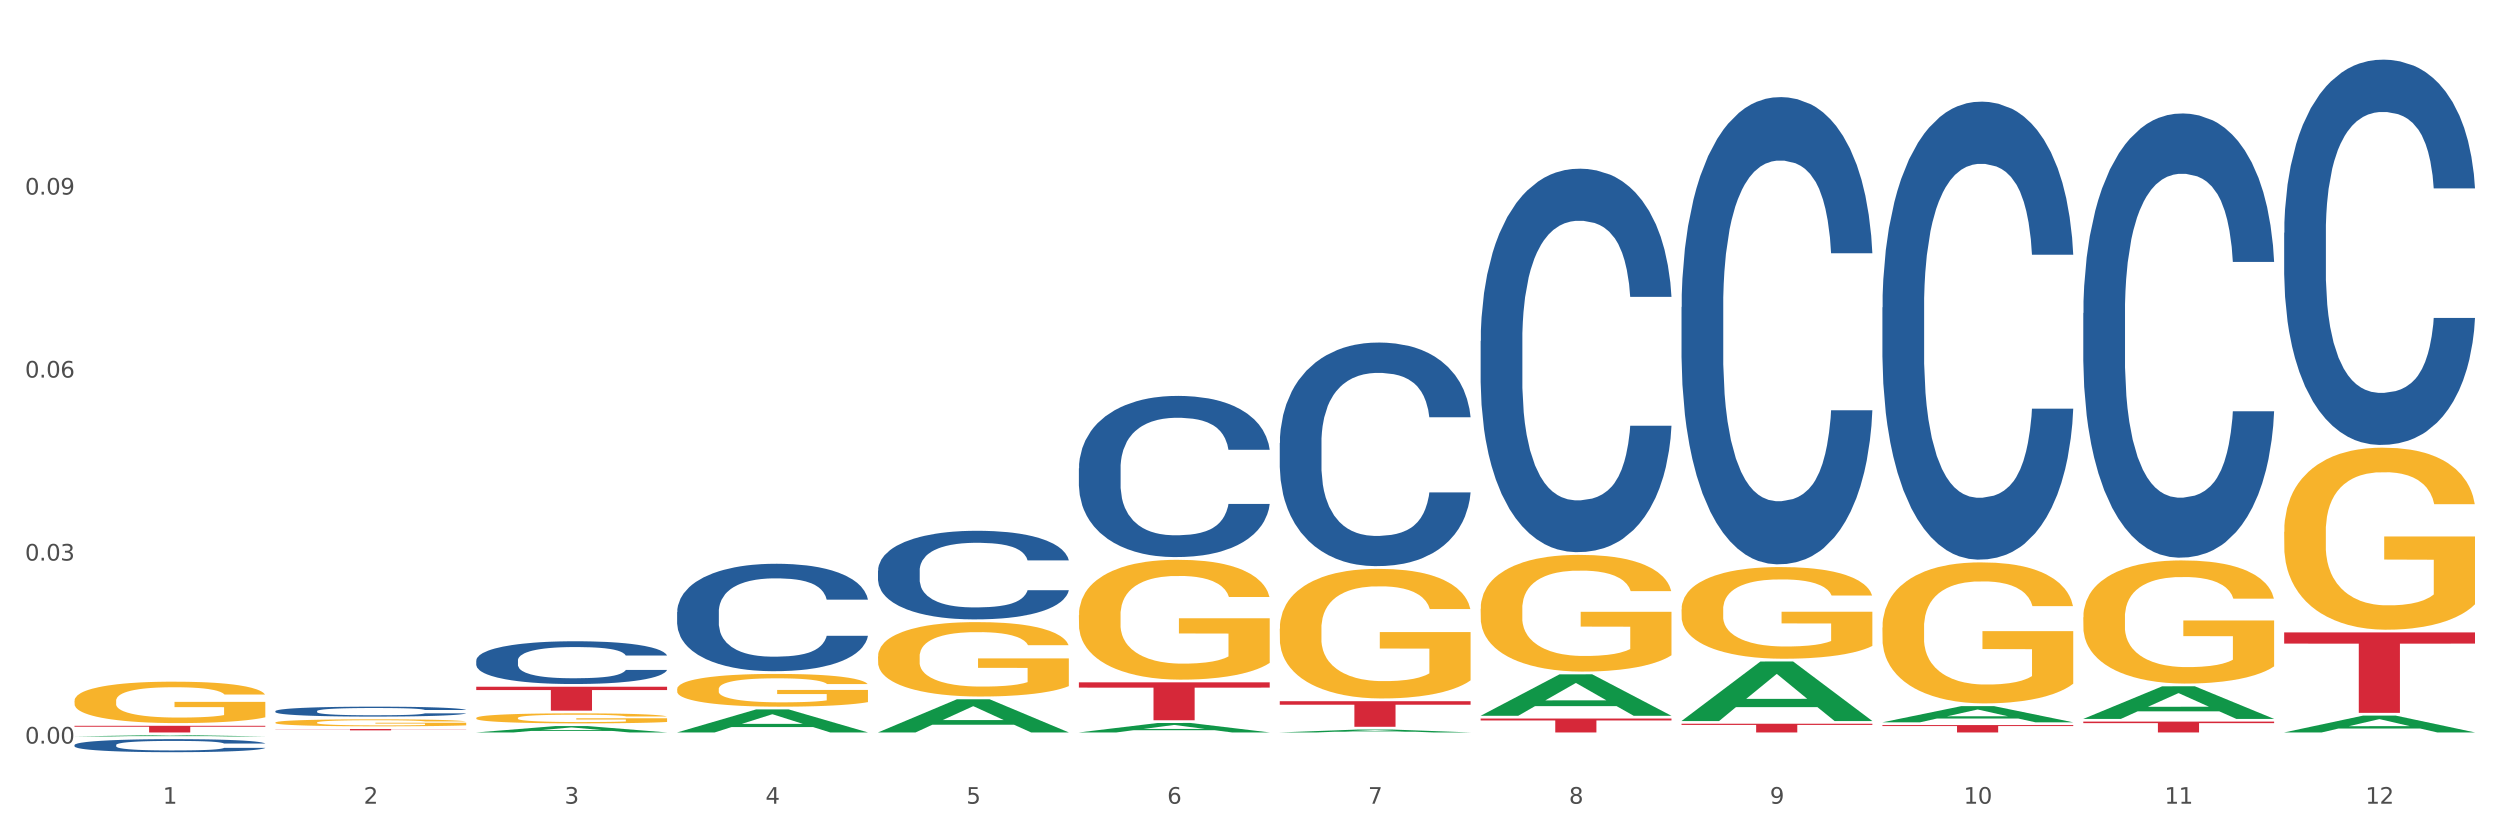 <?xml version="1.0" encoding="utf-8" standalone="no"?>
<!DOCTYPE svg PUBLIC "-//W3C//DTD SVG 1.1//EN"
  "http://www.w3.org/Graphics/SVG/1.1/DTD/svg11.dtd">
<svg xmlns:xlink="http://www.w3.org/1999/xlink" width="1080pt" height="360pt" viewBox="0 0 1080 360" xmlns="http://www.w3.org/2000/svg" version="1.1">
 <rect x="0" y="0" width="1080" height="360" fill="#333333" stroke="none"/>
 <defs>
  <style type="text/css">*{stroke-linejoin: round; stroke-linecap: butt}</style>
 </defs>
 <g id="figure_1">
  <g id="patch_1">
   <path d="M 0 360 
L 1080 360 
L 1080 0 
L 0 0 
z
" style="fill: #ffffff; stroke: #ffffff; stroke-linejoin: miter"/>
  </g>
  <g id="axes_1">
   <g id="matplotlib.axis_1">
    <g id="xtick_1">
     <g id="text_1">
      <!-- 1 -->
      <g style="fill: #4d4d4d" transform="translate(70.342 347.204) scale(0.096 -0.096)">
       <defs>
        <path id="DejaVuSans-31" d="M 794 531 
L 1825 531 
L 1825 4091 
L 703 3866 
L 703 4441 
L 1819 4666 
L 2450 4666 
L 2450 531 
L 3481 531 
L 3481 0 
L 794 0 
L 794 531 
z
" transform="scale(0.016)"/>
       </defs>
       <use xlink:href="#DejaVuSans-31"/>
      </g>
     </g>
    </g>
    <g id="xtick_2">
     <g id="text_2">
      <!-- 2 -->
      <g style="fill: #4d4d4d" transform="translate(157.122 347.204) scale(0.096 -0.096)">
       <defs>
        <path id="DejaVuSans-32" d="M 1228 531 
L 3431 531 
L 3431 0 
L 469 0 
L 469 531 
Q 828 903 1448 1529 
Q 2069 2156 2228 2338 
Q 2531 2678 2651 2914 
Q 2772 3150 2772 3378 
Q 2772 3750 2511 3984 
Q 2250 4219 1831 4219 
Q 1534 4219 1204 4116 
Q 875 4013 500 3803 
L 500 4441 
Q 881 4594 1212 4672 
Q 1544 4750 1819 4750 
Q 2544 4750 2975 4387 
Q 3406 4025 3406 3419 
Q 3406 3131 3298 2873 
Q 3191 2616 2906 2266 
Q 2828 2175 2409 1742 
Q 1991 1309 1228 531 
z
" transform="scale(0.016)"/>
       </defs>
       <use xlink:href="#DejaVuSans-32"/>
      </g>
     </g>
    </g>
    <g id="xtick_3">
     <g id="text_3">
      <!-- 3 -->
      <g style="fill: #4d4d4d" transform="translate(243.902 347.204) scale(0.096 -0.096)">
       <defs>
        <path id="DejaVuSans-33" d="M 2597 2516 
Q 3050 2419 3304 2112 
Q 3559 1806 3559 1356 
Q 3559 666 3084 287 
Q 2609 -91 1734 -91 
Q 1441 -91 1130 -33 
Q 819 25 488 141 
L 488 750 
Q 750 597 1062 519 
Q 1375 441 1716 441 
Q 2309 441 2620 675 
Q 2931 909 2931 1356 
Q 2931 1769 2642 2001 
Q 2353 2234 1838 2234 
L 1294 2234 
L 1294 2753 
L 1863 2753 
Q 2328 2753 2575 2939 
Q 2822 3125 2822 3475 
Q 2822 3834 2567 4026 
Q 2313 4219 1838 4219 
Q 1578 4219 1281 4162 
Q 984 4106 628 3988 
L 628 4550 
Q 988 4650 1302 4700 
Q 1616 4750 1894 4750 
Q 2613 4750 3031 4423 
Q 3450 4097 3450 3541 
Q 3450 3153 3228 2886 
Q 3006 2619 2597 2516 
z
" transform="scale(0.016)"/>
       </defs>
       <use xlink:href="#DejaVuSans-33"/>
      </g>
     </g>
    </g>
    <g id="xtick_4">
     <g id="text_4">
      <!-- 4 -->
      <g style="fill: #4d4d4d" transform="translate(330.683 347.204) scale(0.096 -0.096)">
       <defs>
        <path id="DejaVuSans-34" d="M 2419 4116 
L 825 1625 
L 2419 1625 
L 2419 4116 
z
M 2253 4666 
L 3047 4666 
L 3047 1625 
L 3713 1625 
L 3713 1100 
L 3047 1100 
L 3047 0 
L 2419 0 
L 2419 1100 
L 313 1100 
L 313 1709 
L 2253 4666 
z
" transform="scale(0.016)"/>
       </defs>
       <use xlink:href="#DejaVuSans-34"/>
      </g>
     </g>
    </g>
    <g id="xtick_5">
     <g id="text_5">
      <!-- 5 -->
      <g style="fill: #4d4d4d" transform="translate(417.463 347.204) scale(0.096 -0.096)">
       <defs>
        <path id="DejaVuSans-35" d="M 691 4666 
L 3169 4666 
L 3169 4134 
L 1269 4134 
L 1269 2991 
Q 1406 3038 1543 3061 
Q 1681 3084 1819 3084 
Q 2600 3084 3056 2656 
Q 3513 2228 3513 1497 
Q 3513 744 3044 326 
Q 2575 -91 1722 -91 
Q 1428 -91 1123 -41 
Q 819 9 494 109 
L 494 744 
Q 775 591 1075 516 
Q 1375 441 1709 441 
Q 2250 441 2565 725 
Q 2881 1009 2881 1497 
Q 2881 1984 2565 2268 
Q 2250 2553 1709 2553 
Q 1456 2553 1204 2497 
Q 953 2441 691 2322 
L 691 4666 
z
" transform="scale(0.016)"/>
       </defs>
       <use xlink:href="#DejaVuSans-35"/>
      </g>
     </g>
    </g>
    <g id="xtick_6">
     <g id="text_6">
      <!-- 6 -->
      <g style="fill: #4d4d4d" transform="translate(504.243 347.204) scale(0.096 -0.096)">
       <defs>
        <path id="DejaVuSans-36" d="M 2113 2584 
Q 1688 2584 1439 2293 
Q 1191 2003 1191 1497 
Q 1191 994 1439 701 
Q 1688 409 2113 409 
Q 2538 409 2786 701 
Q 3034 994 3034 1497 
Q 3034 2003 2786 2293 
Q 2538 2584 2113 2584 
z
M 3366 4563 
L 3366 3988 
Q 3128 4100 2886 4159 
Q 2644 4219 2406 4219 
Q 1781 4219 1451 3797 
Q 1122 3375 1075 2522 
Q 1259 2794 1537 2939 
Q 1816 3084 2150 3084 
Q 2853 3084 3261 2657 
Q 3669 2231 3669 1497 
Q 3669 778 3244 343 
Q 2819 -91 2113 -91 
Q 1303 -91 875 529 
Q 447 1150 447 2328 
Q 447 3434 972 4092 
Q 1497 4750 2381 4750 
Q 2619 4750 2861 4703 
Q 3103 4656 3366 4563 
z
" transform="scale(0.016)"/>
       </defs>
       <use xlink:href="#DejaVuSans-36"/>
      </g>
     </g>
    </g>
    <g id="xtick_7">
     <g id="text_7">
      <!-- 7 -->
      <g style="fill: #4d4d4d" transform="translate(591.024 347.204) scale(0.096 -0.096)">
       <defs>
        <path id="DejaVuSans-37" d="M 525 4666 
L 3525 4666 
L 3525 4397 
L 1831 0 
L 1172 0 
L 2766 4134 
L 525 4134 
L 525 4666 
z
" transform="scale(0.016)"/>
       </defs>
       <use xlink:href="#DejaVuSans-37"/>
      </g>
     </g>
    </g>
    <g id="xtick_8">
     <g id="text_8">
      <!-- 8 -->
      <g style="fill: #4d4d4d" transform="translate(677.804 347.204) scale(0.096 -0.096)">
       <defs>
        <path id="DejaVuSans-38" d="M 2034 2216 
Q 1584 2216 1326 1975 
Q 1069 1734 1069 1313 
Q 1069 891 1326 650 
Q 1584 409 2034 409 
Q 2484 409 2743 651 
Q 3003 894 3003 1313 
Q 3003 1734 2745 1975 
Q 2488 2216 2034 2216 
z
M 1403 2484 
Q 997 2584 770 2862 
Q 544 3141 544 3541 
Q 544 4100 942 4425 
Q 1341 4750 2034 4750 
Q 2731 4750 3128 4425 
Q 3525 4100 3525 3541 
Q 3525 3141 3298 2862 
Q 3072 2584 2669 2484 
Q 3125 2378 3379 2068 
Q 3634 1759 3634 1313 
Q 3634 634 3220 271 
Q 2806 -91 2034 -91 
Q 1263 -91 848 271 
Q 434 634 434 1313 
Q 434 1759 690 2068 
Q 947 2378 1403 2484 
z
M 1172 3481 
Q 1172 3119 1398 2916 
Q 1625 2713 2034 2713 
Q 2441 2713 2670 2916 
Q 2900 3119 2900 3481 
Q 2900 3844 2670 4047 
Q 2441 4250 2034 4250 
Q 1625 4250 1398 4047 
Q 1172 3844 1172 3481 
z
" transform="scale(0.016)"/>
       </defs>
       <use xlink:href="#DejaVuSans-38"/>
      </g>
     </g>
    </g>
    <g id="xtick_9">
     <g id="text_9">
      <!-- 9 -->
      <g style="fill: #4d4d4d" transform="translate(764.584 347.204) scale(0.096 -0.096)">
       <defs>
        <path id="DejaVuSans-39" d="M 703 97 
L 703 672 
Q 941 559 1184 500 
Q 1428 441 1663 441 
Q 2288 441 2617 861 
Q 2947 1281 2994 2138 
Q 2813 1869 2534 1725 
Q 2256 1581 1919 1581 
Q 1219 1581 811 2004 
Q 403 2428 403 3163 
Q 403 3881 828 4315 
Q 1253 4750 1959 4750 
Q 2769 4750 3195 4129 
Q 3622 3509 3622 2328 
Q 3622 1225 3098 567 
Q 2575 -91 1691 -91 
Q 1453 -91 1209 -44 
Q 966 3 703 97 
z
M 1959 2075 
Q 2384 2075 2632 2365 
Q 2881 2656 2881 3163 
Q 2881 3666 2632 3958 
Q 2384 4250 1959 4250 
Q 1534 4250 1286 3958 
Q 1038 3666 1038 3163 
Q 1038 2656 1286 2365 
Q 1534 2075 1959 2075 
z
" transform="scale(0.016)"/>
       </defs>
       <use xlink:href="#DejaVuSans-39"/>
      </g>
     </g>
    </g>
    <g id="xtick_10">
     <g id="text_10">
      <!-- 10 -->
      <g style="fill: #4d4d4d" transform="translate(848.311 347.204) scale(0.096 -0.096)">
       <defs>
        <path id="DejaVuSans-30" d="M 2034 4250 
Q 1547 4250 1301 3770 
Q 1056 3291 1056 2328 
Q 1056 1369 1301 889 
Q 1547 409 2034 409 
Q 2525 409 2770 889 
Q 3016 1369 3016 2328 
Q 3016 3291 2770 3770 
Q 2525 4250 2034 4250 
z
M 2034 4750 
Q 2819 4750 3233 4129 
Q 3647 3509 3647 2328 
Q 3647 1150 3233 529 
Q 2819 -91 2034 -91 
Q 1250 -91 836 529 
Q 422 1150 422 2328 
Q 422 3509 836 4129 
Q 1250 4750 2034 4750 
z
" transform="scale(0.016)"/>
       </defs>
       <use xlink:href="#DejaVuSans-31"/>
       <use xlink:href="#DejaVuSans-30" transform="translate(63.623 0)"/>
      </g>
     </g>
    </g>
    <g id="xtick_11">
     <g id="text_11">
      <!-- 11 -->
      <g style="fill: #4d4d4d" transform="translate(935.091 347.204) scale(0.096 -0.096)">
       <use xlink:href="#DejaVuSans-31"/>
       <use xlink:href="#DejaVuSans-31" transform="translate(63.623 0)"/>
      </g>
     </g>
    </g>
    <g id="xtick_12">
     <g id="text_12">
      <!-- 12 -->
      <g style="fill: #4d4d4d" transform="translate(1021.871 347.204) scale(0.096 -0.096)">
       <use xlink:href="#DejaVuSans-31"/>
       <use xlink:href="#DejaVuSans-32" transform="translate(63.623 0)"/>
      </g>
     </g>
    </g>
    <g id="xtick_13"/>
    <g id="xtick_14"/>
    <g id="xtick_15"/>
    <g id="xtick_16"/>
    <g id="xtick_17"/>
    <g id="xtick_18"/>
    <g id="xtick_19"/>
    <g id="xtick_20"/>
    <g id="xtick_21"/>
    <g id="xtick_22"/>
    <g id="xtick_23"/>
   </g>
   <g id="matplotlib.axis_2">
    <g id="ytick_1">
     <g id="text_13">
      <!-- 0.00 -->
      <g style="fill: #4d4d4d" transform="translate(10.8 321.227) scale(0.096 -0.096)">
       <defs>
        <path id="DejaVuSans-2e" d="M 684 794 
L 1344 794 
L 1344 0 
L 684 0 
L 684 794 
z
" transform="scale(0.016)"/>
       </defs>
       <use xlink:href="#DejaVuSans-30"/>
       <use xlink:href="#DejaVuSans-2e" transform="translate(63.623 0)"/>
       <use xlink:href="#DejaVuSans-30" transform="translate(95.41 0)"/>
       <use xlink:href="#DejaVuSans-30" transform="translate(159.033 0)"/>
      </g>
     </g>
    </g>
    <g id="ytick_2">
     <g id="text_14">
      <!-- 0.03 -->
      <g style="fill: #4d4d4d" transform="translate(10.8 242.172) scale(0.096 -0.096)">
       <use xlink:href="#DejaVuSans-30"/>
       <use xlink:href="#DejaVuSans-2e" transform="translate(63.623 0)"/>
       <use xlink:href="#DejaVuSans-30" transform="translate(95.41 0)"/>
       <use xlink:href="#DejaVuSans-33" transform="translate(159.033 0)"/>
      </g>
     </g>
    </g>
    <g id="ytick_3">
     <g id="text_15">
      <!-- 0.06 -->
      <g style="fill: #4d4d4d" transform="translate(10.8 163.118) scale(0.096 -0.096)">
       <use xlink:href="#DejaVuSans-30"/>
       <use xlink:href="#DejaVuSans-2e" transform="translate(63.623 0)"/>
       <use xlink:href="#DejaVuSans-30" transform="translate(95.41 0)"/>
       <use xlink:href="#DejaVuSans-36" transform="translate(159.033 0)"/>
      </g>
     </g>
    </g>
    <g id="ytick_4">
     <g id="text_16">
      <!-- 0.09 -->
      <g style="fill: #4d4d4d" transform="translate(10.8 84.063) scale(0.096 -0.096)">
       <use xlink:href="#DejaVuSans-30"/>
       <use xlink:href="#DejaVuSans-2e" transform="translate(63.623 0)"/>
       <use xlink:href="#DejaVuSans-30" transform="translate(95.41 0)"/>
       <use xlink:href="#DejaVuSans-39" transform="translate(159.033 0)"/>
      </g>
     </g>
    </g>
    <g id="ytick_5"/>
    <g id="ytick_6"/>
    <g id="ytick_7"/>
    <g id="ytick_8"/>
   </g>
   <g id="PolyCollection_1">
    <path d="M 32.175 318.142 
L 32.26 318.141 
L 66.256 317.58 
L 80.365 317.579 
L 114.616 318.143 
L 98.298 318.143 
L 90.904 318.012 
L 55.803 318.012 
L 55.548 318.014 
L 48.408 318.143 
L 32.175 318.143 
L 32.175 318.142 
L 60.222 317.933 
L 86.484 317.933 
L 73.481 317.699 
L 73.311 317.698 
L 73.141 317.7 
L 60.137 317.933 
L 60.222 317.933 
L 32.175 318.142 
z
" clip-path="url(#pea7ca7047e)" style="fill: #109648"/>
    <path d="M 379.296 246.497 
L 379.394 246.462 
L 379.394 245.483 
L 379.686 244.154 
L 380.758 241.707 
L 382.122 239.854 
L 384.461 237.686 
L 385.728 236.777 
L 387.385 235.763 
L 390.795 234.12 
L 394.693 232.721 
L 397.422 231.952 
L 399.468 231.463 
L 404.048 230.588 
L 406.679 230.204 
L 409.408 229.889 
L 411.747 229.679 
L 415.645 229.435 
L 418.763 229.33 
L 422.369 229.295 
L 425.389 229.33 
L 429.385 229.47 
L 435.232 229.889 
L 437.473 230.134 
L 440.494 230.554 
L 443.612 231.113 
L 446.146 231.672 
L 449.069 232.477 
L 452.09 233.525 
L 455.014 234.854 
L 457.06 236.078 
L 458.717 237.371 
L 460.178 238.945 
L 461.25 240.658 
L 461.738 242.092 
L 443.905 242.092 
L 443.417 240.798 
L 442.443 239.399 
L 441.468 238.455 
L 440.396 237.686 
L 438.74 236.812 
L 437.278 236.253 
L 434.842 235.588 
L 432.601 235.169 
L 430.749 234.924 
L 428.508 234.714 
L 423.733 234.504 
L 420.322 234.504 
L 418.178 234.574 
L 415.547 234.749 
L 413.306 234.994 
L 410.675 235.413 
L 408.628 235.868 
L 406.582 236.462 
L 405.413 236.882 
L 403.658 237.651 
L 402.489 238.281 
L 400.93 239.364 
L 400.053 240.134 
L 398.494 242.127 
L 397.812 243.595 
L 397.519 244.609 
L 397.324 245.728 
L 397.324 251.182 
L 397.909 253.63 
L 398.396 254.679 
L 399.176 255.867 
L 400.638 257.406 
L 402.781 258.909 
L 405.023 259.993 
L 406.874 260.657 
L 408.628 261.147 
L 410.382 261.531 
L 412.526 261.881 
L 414.28 262.091 
L 416.911 262.301 
L 420.03 262.406 
L 422.466 262.406 
L 427.436 262.231 
L 429.677 262.056 
L 431.821 261.811 
L 434.16 261.427 
L 436.011 261.007 
L 437.083 260.692 
L 438.837 260.028 
L 440.202 259.329 
L 441.371 258.525 
L 442.151 257.825 
L 443.028 256.776 
L 443.71 255.588 
L 443.905 254.958 
L 461.738 254.958 
L 461.348 256.217 
L 460.666 257.441 
L 459.301 259.084 
L 458.23 260.028 
L 456.573 261.182 
L 454.819 262.161 
L 452.383 263.245 
L 450.141 264.049 
L 447.803 264.748 
L 445.269 265.378 
L 440.689 266.252 
L 439.032 266.496 
L 435.524 266.916 
L 432.795 267.161 
L 428.8 267.405 
L 424.707 267.545 
L 420.42 267.58 
L 416.619 267.51 
L 412.429 267.301 
L 409.798 267.091 
L 406.874 266.776 
L 403.464 266.287 
L 400.248 265.692 
L 397.227 264.993 
L 394.401 264.189 
L 391.77 263.28 
L 388.359 261.776 
L 385.825 260.308 
L 383.974 258.944 
L 382.707 257.79 
L 381.44 256.322 
L 380.758 255.308 
L 379.686 252.86 
L 379.296 250.588 
L 379.296 246.497 
z
" clip-path="url(#pea7ca7047e)" style="fill: #255c99"/>
    <path d="M 292.516 264.399 
L 292.613 264.357 
L 292.613 263.17 
L 292.906 261.559 
L 293.978 258.592 
L 295.342 256.345 
L 297.681 253.717 
L 298.948 252.615 
L 300.604 251.386 
L 304.015 249.393 
L 307.913 247.698 
L 310.641 246.765 
L 312.688 246.172 
L 317.268 245.112 
L 319.899 244.645 
L 322.628 244.264 
L 324.966 244.01 
L 328.864 243.713 
L 331.983 243.586 
L 335.588 243.543 
L 338.609 243.586 
L 342.604 243.755 
L 348.451 244.264 
L 350.693 244.561 
L 353.714 245.069 
L 356.832 245.748 
L 359.366 246.426 
L 362.289 247.401 
L 365.31 248.673 
L 368.233 250.283 
L 370.28 251.767 
L 371.936 253.335 
L 373.398 255.243 
L 374.47 257.32 
L 374.957 259.058 
L 357.124 259.058 
L 356.637 257.49 
L 355.663 255.794 
L 354.688 254.65 
L 353.616 253.717 
L 351.96 252.657 
L 350.498 251.979 
L 348.062 251.174 
L 345.82 250.665 
L 343.969 250.368 
L 341.727 250.114 
L 336.952 249.859 
L 333.542 249.859 
L 331.398 249.944 
L 328.767 250.156 
L 326.525 250.453 
L 323.894 250.962 
L 321.848 251.513 
L 319.802 252.233 
L 318.632 252.742 
L 316.878 253.675 
L 315.709 254.438 
L 314.15 255.752 
L 313.273 256.684 
L 311.713 259.101 
L 311.031 260.881 
L 310.739 262.11 
L 310.544 263.467 
L 310.544 270.08 
L 311.129 273.047 
L 311.616 274.319 
L 312.395 275.76 
L 313.857 277.625 
L 316.001 279.448 
L 318.242 280.762 
L 320.094 281.567 
L 321.848 282.161 
L 323.602 282.627 
L 325.746 283.051 
L 327.5 283.305 
L 330.131 283.56 
L 333.249 283.687 
L 335.686 283.687 
L 340.655 283.475 
L 342.897 283.263 
L 345.041 282.966 
L 347.379 282.5 
L 349.231 281.991 
L 350.303 281.61 
L 352.057 280.804 
L 353.421 279.956 
L 354.591 278.981 
L 355.37 278.134 
L 356.247 276.862 
L 356.929 275.421 
L 357.124 274.658 
L 374.957 274.658 
L 374.568 276.184 
L 373.885 277.667 
L 372.521 279.66 
L 371.449 280.804 
L 369.793 282.203 
L 368.038 283.39 
L 365.602 284.704 
L 363.361 285.679 
L 361.022 286.527 
L 358.489 287.29 
L 353.908 288.35 
L 352.252 288.646 
L 348.744 289.155 
L 346.015 289.452 
L 342.02 289.749 
L 337.927 289.918 
L 333.639 289.961 
L 329.839 289.876 
L 325.648 289.621 
L 323.017 289.367 
L 320.094 288.986 
L 316.683 288.392 
L 313.467 287.671 
L 310.447 286.824 
L 307.621 285.849 
L 304.989 284.747 
L 301.579 282.924 
L 299.045 281.143 
L 297.194 279.49 
L 295.927 278.091 
L 294.66 276.311 
L 293.978 275.082 
L 292.906 272.114 
L 292.516 269.359 
L 292.516 264.399 
z
" clip-path="url(#pea7ca7047e)" style="fill: #255c99"/>
    <path d="M 205.736 285.324 
L 205.833 285.308 
L 205.833 284.835 
L 206.125 284.194 
L 207.197 283.012 
L 208.562 282.117 
L 210.9 281.071 
L 212.167 280.632 
L 213.824 280.143 
L 217.235 279.349 
L 221.133 278.674 
L 223.861 278.303 
L 225.907 278.067 
L 230.488 277.645 
L 233.119 277.459 
L 235.847 277.307 
L 238.186 277.206 
L 242.084 277.088 
L 245.202 277.037 
L 248.808 277.02 
L 251.829 277.037 
L 255.824 277.104 
L 261.671 277.307 
L 263.912 277.425 
L 266.933 277.628 
L 270.052 277.898 
L 272.585 278.168 
L 275.509 278.556 
L 278.53 279.062 
L 281.453 279.704 
L 283.499 280.295 
L 285.156 280.919 
L 286.618 281.679 
L 287.69 282.506 
L 288.177 283.198 
L 270.344 283.198 
L 269.857 282.573 
L 268.882 281.898 
L 267.908 281.442 
L 266.836 281.071 
L 265.179 280.649 
L 263.717 280.379 
L 261.281 280.058 
L 259.04 279.856 
L 257.188 279.738 
L 254.947 279.636 
L 250.172 279.535 
L 246.761 279.535 
L 244.618 279.569 
L 241.986 279.653 
L 239.745 279.771 
L 237.114 279.974 
L 235.068 280.193 
L 233.021 280.48 
L 231.852 280.683 
L 230.098 281.054 
L 228.928 281.358 
L 227.369 281.881 
L 226.492 282.253 
L 224.933 283.215 
L 224.251 283.924 
L 223.959 284.413 
L 223.764 284.953 
L 223.764 287.586 
L 224.348 288.768 
L 224.836 289.274 
L 225.615 289.848 
L 227.077 290.591 
L 229.221 291.316 
L 231.462 291.84 
L 233.314 292.16 
L 235.068 292.397 
L 236.822 292.582 
L 238.966 292.751 
L 240.72 292.852 
L 243.351 292.954 
L 246.469 293.004 
L 248.905 293.004 
L 253.875 292.92 
L 256.116 292.836 
L 258.26 292.717 
L 260.599 292.532 
L 262.451 292.329 
L 263.523 292.177 
L 265.277 291.857 
L 266.641 291.519 
L 267.81 291.131 
L 268.59 290.793 
L 269.467 290.287 
L 270.149 289.713 
L 270.344 289.409 
L 288.177 289.409 
L 287.787 290.017 
L 287.105 290.608 
L 285.741 291.401 
L 284.669 291.857 
L 283.012 292.414 
L 281.258 292.886 
L 278.822 293.409 
L 276.581 293.798 
L 274.242 294.135 
L 271.708 294.439 
L 267.128 294.861 
L 265.472 294.979 
L 261.963 295.182 
L 259.235 295.3 
L 255.239 295.418 
L 251.147 295.486 
L 246.859 295.502 
L 243.058 295.469 
L 238.868 295.367 
L 236.237 295.266 
L 233.314 295.114 
L 229.903 294.878 
L 226.687 294.591 
L 223.666 294.253 
L 220.84 293.865 
L 218.209 293.426 
L 214.798 292.701 
L 212.265 291.992 
L 210.413 291.333 
L 209.146 290.776 
L 207.88 290.067 
L 207.197 289.578 
L 206.125 288.396 
L 205.736 287.299 
L 205.736 285.324 
z
" clip-path="url(#pea7ca7047e)" style="fill: #255c99"/>
    <path d="M 118.955 307.206 
L 119.053 307.202 
L 119.053 307.092 
L 119.345 306.943 
L 120.417 306.669 
L 121.781 306.461 
L 124.12 306.217 
L 125.387 306.115 
L 127.044 306.002 
L 130.454 305.817 
L 134.352 305.66 
L 137.081 305.574 
L 139.127 305.519 
L 143.707 305.421 
L 146.338 305.378 
L 149.067 305.343 
L 151.406 305.319 
L 155.304 305.292 
L 158.422 305.28 
L 162.028 305.276 
L 165.048 305.28 
L 169.044 305.296 
L 174.891 305.343 
L 177.132 305.37 
L 180.153 305.417 
L 183.271 305.48 
L 185.805 305.543 
L 188.728 305.633 
L 191.749 305.751 
L 194.673 305.9 
L 196.719 306.037 
L 198.376 306.182 
L 199.837 306.359 
L 200.909 306.551 
L 201.397 306.712 
L 183.564 306.712 
L 183.076 306.567 
L 182.102 306.41 
L 181.127 306.304 
L 180.055 306.217 
L 178.399 306.119 
L 176.937 306.057 
L 174.501 305.982 
L 172.26 305.935 
L 170.408 305.908 
L 168.167 305.884 
L 163.392 305.86 
L 159.981 305.86 
L 157.837 305.868 
L 155.206 305.888 
L 152.965 305.915 
L 150.334 305.962 
L 148.287 306.013 
L 146.241 306.08 
L 145.071 306.127 
L 143.317 306.214 
L 142.148 306.284 
L 140.589 306.406 
L 139.712 306.492 
L 138.153 306.716 
L 137.471 306.88 
L 137.178 306.994 
L 136.983 307.12 
L 136.983 307.732 
L 137.568 308.006 
L 138.055 308.124 
L 138.835 308.257 
L 140.297 308.43 
L 142.44 308.599 
L 144.682 308.72 
L 146.533 308.795 
L 148.287 308.85 
L 150.041 308.893 
L 152.185 308.932 
L 153.939 308.955 
L 156.57 308.979 
L 159.689 308.991 
L 162.125 308.991 
L 167.095 308.971 
L 169.336 308.952 
L 171.48 308.924 
L 173.819 308.881 
L 175.67 308.834 
L 176.742 308.799 
L 178.496 308.724 
L 179.861 308.646 
L 181.03 308.555 
L 181.81 308.477 
L 182.687 308.359 
L 183.369 308.226 
L 183.564 308.155 
L 201.397 308.155 
L 201.007 308.296 
L 200.325 308.434 
L 198.96 308.618 
L 197.889 308.724 
L 196.232 308.853 
L 194.478 308.963 
L 192.042 309.085 
L 189.8 309.175 
L 187.462 309.254 
L 184.928 309.324 
L 180.348 309.422 
L 178.691 309.45 
L 175.183 309.497 
L 172.454 309.524 
L 168.459 309.552 
L 164.366 309.567 
L 160.079 309.571 
L 156.278 309.563 
L 152.088 309.54 
L 149.457 309.516 
L 146.533 309.481 
L 143.123 309.426 
L 139.907 309.36 
L 136.886 309.281 
L 134.06 309.191 
L 131.429 309.089 
L 128.018 308.92 
L 125.484 308.755 
L 123.633 308.602 
L 122.366 308.473 
L 121.099 308.308 
L 120.417 308.194 
L 119.345 307.92 
L 118.955 307.665 
L 118.955 307.206 
z
" clip-path="url(#pea7ca7047e)" style="fill: #255c99"/>
    <path d="M 32.175 321.844 
L 32.272 321.839 
L 32.272 321.695 
L 32.565 321.499 
L 33.637 321.138 
L 35.001 320.865 
L 37.34 320.546 
L 38.607 320.412 
L 40.263 320.263 
L 43.674 320.021 
L 47.572 319.815 
L 50.3 319.701 
L 52.347 319.629 
L 56.927 319.501 
L 59.558 319.444 
L 62.287 319.398 
L 64.625 319.367 
L 68.523 319.331 
L 71.642 319.315 
L 75.247 319.31 
L 78.268 319.315 
L 82.263 319.336 
L 88.11 319.398 
L 90.352 319.434 
L 93.373 319.495 
L 96.491 319.578 
L 99.025 319.66 
L 101.948 319.779 
L 104.969 319.933 
L 107.892 320.129 
L 109.939 320.309 
L 111.595 320.5 
L 113.057 320.731 
L 114.129 320.984 
L 114.616 321.195 
L 96.783 321.195 
L 96.296 321.004 
L 95.322 320.798 
L 94.347 320.659 
L 93.275 320.546 
L 91.619 320.417 
L 90.157 320.335 
L 87.721 320.237 
L 85.479 320.175 
L 83.628 320.139 
L 81.386 320.108 
L 76.611 320.077 
L 73.201 320.077 
L 71.057 320.088 
L 68.426 320.113 
L 66.184 320.149 
L 63.553 320.211 
L 61.507 320.278 
L 59.461 320.366 
L 58.291 320.428 
L 56.537 320.541 
L 55.368 320.634 
L 53.809 320.793 
L 52.932 320.907 
L 51.372 321.2 
L 50.69 321.416 
L 50.398 321.566 
L 50.203 321.731 
L 50.203 322.534 
L 50.788 322.895 
L 51.275 323.049 
L 52.054 323.224 
L 53.516 323.451 
L 55.66 323.672 
L 57.901 323.832 
L 59.753 323.93 
L 61.507 324.002 
L 63.261 324.059 
L 65.405 324.11 
L 67.159 324.141 
L 69.79 324.172 
L 72.908 324.187 
L 75.345 324.187 
L 80.314 324.162 
L 82.556 324.136 
L 84.7 324.1 
L 87.038 324.043 
L 88.89 323.981 
L 89.962 323.935 
L 91.716 323.837 
L 93.08 323.734 
L 94.25 323.616 
L 95.029 323.513 
L 95.906 323.358 
L 96.588 323.183 
L 96.783 323.09 
L 114.616 323.09 
L 114.227 323.276 
L 113.544 323.456 
L 112.18 323.698 
L 111.108 323.837 
L 109.452 324.007 
L 107.697 324.151 
L 105.261 324.311 
L 103.02 324.429 
L 100.681 324.532 
L 98.148 324.625 
L 93.567 324.754 
L 91.911 324.79 
L 88.403 324.852 
L 85.674 324.888 
L 81.679 324.924 
L 77.586 324.944 
L 73.298 324.95 
L 69.498 324.939 
L 65.307 324.908 
L 62.676 324.877 
L 59.753 324.831 
L 56.342 324.759 
L 53.126 324.671 
L 50.105 324.568 
L 47.279 324.45 
L 44.648 324.316 
L 41.238 324.095 
L 38.704 323.878 
L 36.853 323.677 
L 35.586 323.507 
L 34.319 323.291 
L 33.637 323.142 
L 32.565 322.781 
L 32.175 322.446 
L 32.175 321.844 
z
" clip-path="url(#pea7ca7047e)" style="fill: #255c99"/>
    <path d="M 32.175 302.751 
L 32.272 302.734 
L 32.272 302.146 
L 32.467 301.639 
L 33.44 300.413 
L 34.9 299.4 
L 35.971 298.86 
L 37.042 298.419 
L 38.307 297.978 
L 39.864 297.52 
L 42.687 296.85 
L 44.439 296.507 
L 46.58 296.147 
L 50.474 295.624 
L 53.296 295.33 
L 56.216 295.085 
L 60.986 294.79 
L 64.1 294.66 
L 67.41 294.561 
L 71.4 294.496 
L 74.418 294.48 
L 81.036 294.529 
L 86.682 294.676 
L 89.407 294.79 
L 92.911 294.986 
L 94.76 295.117 
L 97.778 295.379 
L 100.892 295.722 
L 103.034 296.016 
L 106.246 296.572 
L 108.679 297.128 
L 110.918 297.814 
L 112.086 298.288 
L 112.962 298.73 
L 113.74 299.236 
L 114.519 300.037 
L 96.999 300.037 
L 96.318 299.465 
L 95.247 298.926 
L 93.69 298.403 
L 92.327 298.076 
L 89.991 297.667 
L 87.85 297.406 
L 85.611 297.209 
L 82.886 297.046 
L 80.744 296.964 
L 77.727 296.899 
L 71.79 296.915 
L 67.799 297.046 
L 65.074 297.209 
L 63.322 297.357 
L 61.764 297.52 
L 60.012 297.749 
L 57.968 298.092 
L 56.508 298.403 
L 55.048 298.795 
L 53.88 299.187 
L 52.81 299.645 
L 51.934 300.135 
L 51.252 300.642 
L 50.668 301.263 
L 50.182 302.293 
L 50.182 304.532 
L 50.376 305.039 
L 50.863 305.709 
L 51.447 306.216 
L 52.42 306.821 
L 53.296 307.23 
L 54.951 307.818 
L 56.8 308.308 
L 58.26 308.619 
L 59.72 308.88 
L 62.251 309.24 
L 65.074 309.534 
L 67.507 309.714 
L 70.816 309.878 
L 73.055 309.943 
L 75.002 309.976 
L 79.771 309.976 
L 83.178 309.927 
L 86.974 309.812 
L 89.894 309.665 
L 92.327 309.485 
L 95.052 309.191 
L 96.804 308.913 
L 96.804 305.497 
L 75.391 305.481 
L 75.391 303.208 
L 114.616 303.208 
L 114.616 309.878 
L 112.962 310.221 
L 111.112 310.531 
L 109.166 310.809 
L 106.246 311.153 
L 102.742 311.479 
L 99.627 311.708 
L 96.318 311.904 
L 92.424 312.084 
L 87.363 312.248 
L 84.248 312.313 
L 80.355 312.362 
L 75.78 312.379 
L 71.79 312.346 
L 67.896 312.264 
L 63.808 312.117 
L 59.818 311.904 
L 56.8 311.692 
L 53.783 311.43 
L 50.571 311.087 
L 48.04 310.76 
L 46.094 310.466 
L 43.952 310.09 
L 41.616 309.6 
L 39.864 309.158 
L 38.307 308.701 
L 36.652 308.112 
L 35.484 307.606 
L 34.316 306.968 
L 33.635 306.494 
L 32.856 305.758 
L 32.272 304.729 
L 32.175 302.751 
z
" clip-path="url(#pea7ca7047e)" style="fill: #f7b32b"/>
    <path d="M 32.175 313.546 
L 114.616 313.546 
L 114.616 313.944 
L 82.187 313.947 
L 82.187 316.412 
L 64.409 316.412 
L 64.409 313.947 
L 32.175 313.944 
L 32.175 313.548 
L 32.175 313.546 
z
" clip-path="url(#pea7ca7047e)" style="fill: #d62839"/>
    <path d="M 118.955 314.941 
L 201.397 314.941 
L 201.397 315.021 
L 168.967 315.021 
L 168.967 315.517 
L 151.189 315.517 
L 151.189 315.021 
L 118.955 315.021 
L 118.955 314.941 
L 118.955 314.941 
z
" clip-path="url(#pea7ca7047e)" style="fill: #d62839"/>
    <path d="M 205.736 310.169 
L 205.833 310.165 
L 205.833 310.023 
L 206.028 309.9 
L 207.001 309.603 
L 208.461 309.357 
L 209.532 309.227 
L 210.602 309.12 
L 211.868 309.013 
L 213.425 308.902 
L 216.248 308.739 
L 218 308.656 
L 220.141 308.569 
L 224.034 308.442 
L 226.857 308.371 
L 229.777 308.312 
L 234.546 308.24 
L 237.661 308.209 
L 240.97 308.185 
L 244.961 308.169 
L 247.978 308.165 
L 254.597 308.177 
L 260.242 308.213 
L 262.968 308.24 
L 266.472 308.288 
L 268.321 308.319 
L 271.338 308.383 
L 274.453 308.466 
L 276.594 308.537 
L 279.806 308.672 
L 282.24 308.807 
L 284.478 308.973 
L 285.646 309.088 
L 286.522 309.195 
L 287.301 309.318 
L 288.08 309.512 
L 270.56 309.512 
L 269.878 309.373 
L 268.808 309.242 
L 267.25 309.116 
L 265.888 309.036 
L 263.552 308.937 
L 261.41 308.874 
L 259.172 308.826 
L 256.446 308.787 
L 254.305 308.767 
L 251.288 308.751 
L 245.35 308.755 
L 241.36 308.787 
L 238.634 308.826 
L 236.882 308.862 
L 235.325 308.902 
L 233.573 308.957 
L 231.529 309.04 
L 230.069 309.116 
L 228.609 309.211 
L 227.441 309.306 
L 226.37 309.417 
L 225.494 309.535 
L 224.813 309.658 
L 224.229 309.809 
L 223.742 310.058 
L 223.742 310.601 
L 223.937 310.724 
L 224.424 310.886 
L 225.008 311.009 
L 225.981 311.156 
L 226.857 311.255 
L 228.512 311.397 
L 230.361 311.516 
L 231.821 311.591 
L 233.281 311.655 
L 235.812 311.742 
L 238.634 311.813 
L 241.068 311.857 
L 244.377 311.896 
L 246.616 311.912 
L 248.562 311.92 
L 253.332 311.92 
L 256.738 311.908 
L 260.534 311.88 
L 263.454 311.845 
L 265.888 311.801 
L 268.613 311.73 
L 270.365 311.663 
L 270.365 310.835 
L 248.952 310.831 
L 248.952 310.28 
L 288.177 310.28 
L 288.177 311.896 
L 286.522 311.979 
L 284.673 312.055 
L 282.726 312.122 
L 279.806 312.205 
L 276.302 312.284 
L 273.188 312.34 
L 269.878 312.387 
L 265.985 312.431 
L 260.924 312.471 
L 257.809 312.486 
L 253.916 312.498 
L 249.341 312.502 
L 245.35 312.494 
L 241.457 312.475 
L 237.369 312.439 
L 233.378 312.387 
L 230.361 312.336 
L 227.344 312.272 
L 224.132 312.189 
L 221.601 312.11 
L 219.654 312.039 
L 217.513 311.948 
L 215.177 311.829 
L 213.425 311.722 
L 211.868 311.611 
L 210.213 311.468 
L 209.045 311.346 
L 207.877 311.191 
L 207.196 311.076 
L 206.417 310.898 
L 205.833 310.648 
L 205.736 310.169 
z
" clip-path="url(#pea7ca7047e)" style="fill: #f7b32b"/>
    <path d="M 466.077 294.781 
L 548.518 294.781 
L 548.518 297.056 
L 516.088 297.072 
L 516.088 311.154 
L 498.311 311.154 
L 498.311 297.072 
L 466.077 297.056 
L 466.077 294.796 
L 466.077 294.781 
z
" clip-path="url(#pea7ca7047e)" style="fill: #d62839"/>
    <path d="M 552.857 302.908 
L 635.298 302.908 
L 635.298 304.446 
L 602.869 304.457 
L 602.869 313.978 
L 585.091 313.978 
L 585.091 304.457 
L 552.857 304.446 
L 552.857 302.919 
L 552.857 302.908 
z
" clip-path="url(#pea7ca7047e)" style="fill: #d62839"/>
    <path d="M 639.637 310.395 
L 722.079 310.395 
L 722.079 311.232 
L 689.649 311.237 
L 689.649 316.412 
L 671.872 316.412 
L 671.872 311.237 
L 639.637 311.232 
L 639.637 310.401 
L 639.637 310.395 
z
" clip-path="url(#pea7ca7047e)" style="fill: #d62839"/>
    <path d="M 726.418 312.656 
L 808.859 312.656 
L 808.859 313.178 
L 776.429 313.182 
L 776.429 316.412 
L 758.652 316.412 
L 758.652 313.182 
L 726.418 313.178 
L 726.418 312.66 
L 726.418 312.656 
z
" clip-path="url(#pea7ca7047e)" style="fill: #d62839"/>
    <path d="M 813.198 313.215 
L 895.639 313.215 
L 895.639 313.659 
L 863.21 313.662 
L 863.21 316.412 
L 845.432 316.412 
L 845.432 313.662 
L 813.198 313.659 
L 813.198 313.218 
L 813.198 313.215 
z
" clip-path="url(#pea7ca7047e)" style="fill: #d62839"/>
    <path d="M 899.978 311.741 
L 982.42 311.741 
L 982.42 312.39 
L 949.99 312.394 
L 949.99 316.412 
L 932.213 316.412 
L 932.213 312.394 
L 899.978 312.39 
L 899.978 311.745 
L 899.978 311.741 
z
" clip-path="url(#pea7ca7047e)" style="fill: #d62839"/>
    <path d="M 986.759 273.209 
L 1069.2 273.209 
L 1069.2 278.039 
L 1036.77 278.072 
L 1036.77 307.97 
L 1018.993 307.97 
L 1018.993 278.072 
L 986.759 278.039 
L 986.759 273.241 
L 986.759 273.209 
z
" clip-path="url(#pea7ca7047e)" style="fill: #d62839"/>
    <path d="M 986.759 229.734 
L 986.856 229.662 
L 986.856 227.076 
L 987.051 224.849 
L 988.024 219.462 
L 989.484 215.008 
L 990.555 212.638 
L 991.625 210.699 
L 992.891 208.759 
L 994.448 206.748 
L 997.271 203.803 
L 999.023 202.295 
L 1001.164 200.714 
L 1005.057 198.416 
L 1007.88 197.123 
L 1010.8 196.045 
L 1015.569 194.752 
L 1018.684 194.178 
L 1021.993 193.747 
L 1025.984 193.459 
L 1029.001 193.388 
L 1035.62 193.603 
L 1041.265 194.25 
L 1043.991 194.752 
L 1047.495 195.614 
L 1049.344 196.189 
L 1052.361 197.338 
L 1055.476 198.847 
L 1057.617 200.14 
L 1060.829 202.582 
L 1063.263 205.024 
L 1065.501 208.041 
L 1066.669 210.124 
L 1067.545 212.063 
L 1068.324 214.29 
L 1069.103 217.81 
L 1051.583 217.81 
L 1050.901 215.296 
L 1049.831 212.925 
L 1048.273 210.627 
L 1046.911 209.19 
L 1044.575 207.394 
L 1042.433 206.245 
L 1040.195 205.383 
L 1037.469 204.665 
L 1035.328 204.306 
L 1032.311 204.018 
L 1026.373 204.09 
L 1022.383 204.665 
L 1019.657 205.383 
L 1017.905 206.03 
L 1016.348 206.748 
L 1014.596 207.754 
L 1012.552 209.262 
L 1011.092 210.627 
L 1009.632 212.351 
L 1008.464 214.075 
L 1007.393 216.086 
L 1006.517 218.241 
L 1005.836 220.468 
L 1005.252 223.197 
L 1004.765 227.722 
L 1004.765 237.563 
L 1004.96 239.79 
L 1005.447 242.735 
L 1006.031 244.962 
L 1007.004 247.619 
L 1007.88 249.415 
L 1009.535 252.001 
L 1011.384 254.156 
L 1012.844 255.521 
L 1014.304 256.67 
L 1016.835 258.25 
L 1019.657 259.543 
L 1022.091 260.333 
L 1025.4 261.051 
L 1027.639 261.339 
L 1029.585 261.482 
L 1034.355 261.482 
L 1037.761 261.267 
L 1041.557 260.764 
L 1044.477 260.118 
L 1046.911 259.328 
L 1049.636 258.035 
L 1051.388 256.813 
L 1051.388 241.801 
L 1029.975 241.729 
L 1029.975 231.745 
L 1069.2 231.745 
L 1069.2 261.051 
L 1067.545 262.56 
L 1065.696 263.925 
L 1063.749 265.146 
L 1060.829 266.654 
L 1057.325 268.091 
L 1054.211 269.096 
L 1050.901 269.958 
L 1047.008 270.749 
L 1041.947 271.467 
L 1038.832 271.754 
L 1034.939 271.97 
L 1030.364 272.041 
L 1026.373 271.898 
L 1022.48 271.539 
L 1018.392 270.892 
L 1014.401 269.958 
L 1011.384 269.025 
L 1008.367 267.875 
L 1005.155 266.367 
L 1002.624 264.93 
L 1000.677 263.637 
L 998.536 261.985 
L 996.2 259.83 
L 994.448 257.891 
L 992.891 255.88 
L 991.236 253.294 
L 990.068 251.067 
L 988.9 248.266 
L 988.219 246.183 
L 987.44 242.95 
L 986.856 238.425 
L 986.759 229.734 
z
" clip-path="url(#pea7ca7047e)" style="fill: #f7b32b"/>
    <path d="M 899.978 266.683 
L 900.076 266.634 
L 900.076 264.885 
L 900.27 263.378 
L 901.244 259.734 
L 902.704 256.721 
L 903.774 255.117 
L 904.845 253.805 
L 906.11 252.493 
L 907.668 251.132 
L 910.49 249.14 
L 912.242 248.119 
L 914.384 247.05 
L 918.277 245.495 
L 921.1 244.621 
L 924.02 243.892 
L 928.789 243.017 
L 931.904 242.628 
L 935.213 242.337 
L 939.204 242.142 
L 942.221 242.094 
L 948.84 242.239 
L 954.485 242.677 
L 957.21 243.017 
L 960.714 243.6 
L 962.564 243.989 
L 965.581 244.766 
L 968.696 245.787 
L 970.837 246.662 
L 974.049 248.314 
L 976.482 249.966 
L 978.721 252.007 
L 979.889 253.416 
L 980.765 254.728 
L 981.544 256.235 
L 982.322 258.616 
L 964.802 258.616 
L 964.121 256.915 
L 963.05 255.312 
L 961.493 253.756 
L 960.13 252.785 
L 957.794 251.57 
L 955.653 250.792 
L 953.414 250.209 
L 950.689 249.723 
L 948.548 249.48 
L 945.53 249.286 
L 939.593 249.334 
L 935.602 249.723 
L 932.877 250.209 
L 931.125 250.646 
L 929.568 251.132 
L 927.816 251.813 
L 925.772 252.833 
L 924.312 253.756 
L 922.852 254.923 
L 921.684 256.089 
L 920.613 257.45 
L 919.737 258.908 
L 919.056 260.414 
L 918.472 262.261 
L 917.985 265.322 
L 917.985 271.98 
L 918.18 273.486 
L 918.666 275.479 
L 919.25 276.985 
L 920.224 278.783 
L 921.1 279.998 
L 922.754 281.747 
L 924.604 283.205 
L 926.064 284.129 
L 927.524 284.906 
L 930.054 285.975 
L 932.877 286.85 
L 935.31 287.385 
L 938.62 287.871 
L 940.858 288.065 
L 942.805 288.162 
L 947.574 288.162 
L 950.981 288.016 
L 954.777 287.676 
L 957.697 287.239 
L 960.13 286.704 
L 962.856 285.83 
L 964.608 285.003 
L 964.608 274.847 
L 943.194 274.798 
L 943.194 268.044 
L 982.42 268.044 
L 982.42 287.871 
L 980.765 288.891 
L 978.916 289.814 
L 976.969 290.64 
L 974.049 291.661 
L 970.545 292.633 
L 967.43 293.313 
L 964.121 293.896 
L 960.228 294.431 
L 955.166 294.917 
L 952.052 295.111 
L 948.158 295.257 
L 943.584 295.306 
L 939.593 295.208 
L 935.7 294.965 
L 931.612 294.528 
L 927.621 293.896 
L 924.604 293.265 
L 921.586 292.487 
L 918.374 291.467 
L 915.844 290.495 
L 913.897 289.62 
L 911.756 288.502 
L 909.42 287.044 
L 907.668 285.732 
L 906.11 284.372 
L 904.456 282.622 
L 903.288 281.116 
L 902.12 279.221 
L 901.438 277.811 
L 900.66 275.624 
L 900.076 272.563 
L 899.978 266.683 
z
" clip-path="url(#pea7ca7047e)" style="fill: #f7b32b"/>
    <path d="M 813.198 271.1 
L 813.295 271.045 
L 813.295 269.041 
L 813.49 267.317 
L 814.463 263.143 
L 815.923 259.693 
L 816.994 257.857 
L 818.065 256.355 
L 819.33 254.852 
L 820.887 253.294 
L 823.71 251.013 
L 825.462 249.844 
L 827.603 248.62 
L 831.497 246.84 
L 834.319 245.838 
L 837.239 245.003 
L 842.009 244.002 
L 845.123 243.557 
L 848.433 243.223 
L 852.423 243 
L 855.441 242.944 
L 862.059 243.111 
L 867.705 243.612 
L 870.43 244.002 
L 873.934 244.669 
L 875.783 245.115 
L 878.801 246.005 
L 881.915 247.173 
L 884.057 248.175 
L 887.269 250.067 
L 889.702 251.959 
L 891.941 254.296 
L 893.109 255.909 
L 893.985 257.412 
L 894.763 259.137 
L 895.542 261.863 
L 878.022 261.863 
L 877.341 259.916 
L 876.27 258.08 
L 874.713 256.299 
L 873.35 255.186 
L 871.014 253.795 
L 868.873 252.905 
L 866.634 252.237 
L 863.909 251.681 
L 861.767 251.402 
L 858.75 251.18 
L 852.813 251.235 
L 848.822 251.681 
L 846.097 252.237 
L 844.345 252.738 
L 842.787 253.294 
L 841.035 254.073 
L 838.991 255.242 
L 837.531 256.299 
L 836.071 257.634 
L 834.903 258.97 
L 833.833 260.528 
L 832.957 262.197 
L 832.275 263.922 
L 831.691 266.037 
L 831.205 269.542 
L 831.205 277.166 
L 831.399 278.89 
L 831.886 281.172 
L 832.47 282.897 
L 833.443 284.956 
L 834.319 286.347 
L 835.974 288.35 
L 837.823 290.019 
L 839.283 291.077 
L 840.743 291.967 
L 843.274 293.191 
L 846.097 294.193 
L 848.53 294.805 
L 851.839 295.361 
L 854.078 295.584 
L 856.025 295.695 
L 860.794 295.695 
L 864.201 295.528 
L 867.997 295.139 
L 870.917 294.638 
L 873.35 294.026 
L 876.075 293.024 
L 877.827 292.078 
L 877.827 280.448 
L 856.414 280.393 
L 856.414 272.658 
L 895.639 272.658 
L 895.639 295.361 
L 893.985 296.53 
L 892.135 297.587 
L 890.189 298.533 
L 887.269 299.701 
L 883.765 300.814 
L 880.65 301.593 
L 877.341 302.261 
L 873.447 302.873 
L 868.386 303.429 
L 865.271 303.652 
L 861.378 303.819 
L 856.803 303.875 
L 852.813 303.763 
L 848.919 303.485 
L 844.831 302.984 
L 840.841 302.261 
L 837.823 301.538 
L 834.806 300.647 
L 831.594 299.479 
L 829.063 298.366 
L 827.117 297.364 
L 824.975 296.084 
L 822.639 294.415 
L 820.887 292.913 
L 819.33 291.355 
L 817.675 289.352 
L 816.507 287.627 
L 815.339 285.456 
L 814.658 283.843 
L 813.879 281.339 
L 813.295 277.833 
L 813.198 271.1 
z
" clip-path="url(#pea7ca7047e)" style="fill: #f7b32b"/>
    <path d="M 726.418 263.27 
L 726.515 263.234 
L 726.515 261.932 
L 726.71 260.81 
L 727.683 258.097 
L 729.143 255.854 
L 730.214 254.66 
L 731.284 253.683 
L 732.55 252.706 
L 734.107 251.693 
L 736.93 250.21 
L 738.682 249.45 
L 740.823 248.654 
L 744.716 247.497 
L 747.539 246.846 
L 750.459 246.303 
L 755.228 245.652 
L 758.343 245.362 
L 761.652 245.145 
L 765.643 245 
L 768.66 244.964 
L 775.279 245.073 
L 780.924 245.398 
L 783.65 245.652 
L 787.154 246.086 
L 789.003 246.375 
L 792.02 246.954 
L 795.135 247.714 
L 797.276 248.365 
L 800.488 249.595 
L 802.922 250.825 
L 805.16 252.345 
L 806.328 253.394 
L 807.204 254.371 
L 807.983 255.492 
L 808.762 257.265 
L 791.242 257.265 
L 790.56 255.999 
L 789.49 254.805 
L 787.932 253.647 
L 786.57 252.923 
L 784.234 252.019 
L 782.092 251.44 
L 779.854 251.006 
L 777.128 250.644 
L 774.987 250.463 
L 771.97 250.319 
L 766.032 250.355 
L 762.042 250.644 
L 759.316 251.006 
L 757.564 251.332 
L 756.007 251.693 
L 754.255 252.2 
L 752.211 252.96 
L 750.751 253.647 
L 749.291 254.515 
L 748.123 255.384 
L 747.052 256.397 
L 746.176 257.482 
L 745.495 258.603 
L 744.911 259.978 
L 744.424 262.257 
L 744.424 267.214 
L 744.619 268.335 
L 745.106 269.819 
L 745.69 270.94 
L 746.663 272.279 
L 747.539 273.183 
L 749.194 274.486 
L 751.043 275.571 
L 752.503 276.258 
L 753.963 276.837 
L 756.494 277.633 
L 759.316 278.284 
L 761.75 278.682 
L 765.059 279.044 
L 767.298 279.189 
L 769.244 279.261 
L 774.014 279.261 
L 777.42 279.153 
L 781.216 278.899 
L 784.136 278.574 
L 786.57 278.176 
L 789.295 277.525 
L 791.047 276.91 
L 791.047 269.348 
L 769.634 269.312 
L 769.634 264.283 
L 808.859 264.283 
L 808.859 279.044 
L 807.204 279.804 
L 805.355 280.491 
L 803.408 281.106 
L 800.488 281.866 
L 796.984 282.59 
L 793.87 283.096 
L 790.56 283.53 
L 786.667 283.928 
L 781.606 284.29 
L 778.491 284.435 
L 774.598 284.543 
L 770.023 284.579 
L 766.032 284.507 
L 762.139 284.326 
L 758.051 284.001 
L 754.06 283.53 
L 751.043 283.06 
L 748.026 282.481 
L 744.814 281.721 
L 742.283 280.998 
L 740.336 280.347 
L 738.195 279.515 
L 735.859 278.429 
L 734.107 277.452 
L 732.55 276.439 
L 730.895 275.137 
L 729.727 274.015 
L 728.559 272.604 
L 727.878 271.555 
L 727.099 269.927 
L 726.515 267.648 
L 726.418 263.27 
z
" clip-path="url(#pea7ca7047e)" style="fill: #f7b32b"/>
    <path d="M 639.637 263.005 
L 639.735 262.959 
L 639.735 261.302 
L 639.929 259.874 
L 640.903 256.421 
L 642.363 253.566 
L 643.433 252.046 
L 644.504 250.803 
L 645.769 249.56 
L 647.327 248.271 
L 650.149 246.383 
L 651.901 245.416 
L 654.043 244.403 
L 657.936 242.929 
L 660.759 242.101 
L 663.679 241.41 
L 668.448 240.581 
L 671.563 240.213 
L 674.872 239.936 
L 678.863 239.752 
L 681.88 239.706 
L 688.499 239.844 
L 694.144 240.259 
L 696.869 240.581 
L 700.373 241.134 
L 702.223 241.502 
L 705.24 242.239 
L 708.355 243.206 
L 710.496 244.034 
L 713.708 245.6 
L 716.141 247.166 
L 718.38 249.099 
L 719.548 250.435 
L 720.424 251.678 
L 721.203 253.105 
L 721.981 255.362 
L 704.461 255.362 
L 703.78 253.75 
L 702.709 252.231 
L 701.152 250.757 
L 699.789 249.836 
L 697.453 248.685 
L 695.312 247.948 
L 693.073 247.396 
L 690.348 246.935 
L 688.207 246.705 
L 685.189 246.521 
L 679.252 246.567 
L 675.261 246.935 
L 672.536 247.396 
L 670.784 247.81 
L 669.227 248.271 
L 667.475 248.915 
L 665.431 249.882 
L 663.971 250.757 
L 662.511 251.862 
L 661.343 252.967 
L 660.272 254.257 
L 659.396 255.638 
L 658.715 257.065 
L 658.131 258.815 
L 657.644 261.716 
L 657.644 268.024 
L 657.839 269.452 
L 658.325 271.34 
L 658.909 272.767 
L 659.883 274.471 
L 660.759 275.622 
L 662.413 277.279 
L 664.263 278.661 
L 665.723 279.536 
L 667.183 280.272 
L 669.713 281.285 
L 672.536 282.114 
L 674.969 282.621 
L 678.279 283.081 
L 680.517 283.265 
L 682.464 283.358 
L 687.233 283.358 
L 690.64 283.219 
L 694.436 282.897 
L 697.356 282.483 
L 699.789 281.976 
L 702.515 281.147 
L 704.267 280.365 
L 704.267 270.741 
L 682.853 270.695 
L 682.853 264.295 
L 722.079 264.295 
L 722.079 283.081 
L 720.424 284.048 
L 718.575 284.923 
L 716.628 285.706 
L 713.708 286.673 
L 710.204 287.594 
L 707.089 288.238 
L 703.78 288.791 
L 699.887 289.297 
L 694.825 289.758 
L 691.711 289.942 
L 687.817 290.08 
L 683.243 290.126 
L 679.252 290.034 
L 675.359 289.804 
L 671.271 289.39 
L 667.28 288.791 
L 664.263 288.192 
L 661.245 287.456 
L 658.033 286.489 
L 655.503 285.568 
L 653.556 284.739 
L 651.415 283.68 
L 649.079 282.298 
L 647.327 281.055 
L 645.769 279.766 
L 644.115 278.108 
L 642.947 276.681 
L 641.779 274.885 
L 641.097 273.55 
L 640.319 271.478 
L 639.735 268.577 
L 639.637 263.005 
z
" clip-path="url(#pea7ca7047e)" style="fill: #f7b32b"/>
    <path d="M 552.857 271.619 
L 552.954 271.568 
L 552.954 269.727 
L 553.149 268.142 
L 554.122 264.306 
L 555.582 261.135 
L 556.653 259.448 
L 557.724 258.067 
L 558.989 256.686 
L 560.546 255.254 
L 563.369 253.157 
L 565.121 252.083 
L 567.262 250.958 
L 571.156 249.322 
L 573.978 248.401 
L 576.898 247.634 
L 581.668 246.714 
L 584.782 246.304 
L 588.092 245.998 
L 592.082 245.793 
L 595.1 245.742 
L 601.718 245.895 
L 607.364 246.356 
L 610.089 246.714 
L 613.593 247.327 
L 615.442 247.736 
L 618.46 248.555 
L 621.574 249.629 
L 623.716 250.549 
L 626.928 252.288 
L 629.361 254.027 
L 631.6 256.175 
L 632.768 257.658 
L 633.644 259.038 
L 634.422 260.624 
L 635.201 263.13 
L 617.681 263.13 
L 617 261.34 
L 615.929 259.652 
L 614.372 258.016 
L 613.009 256.993 
L 610.673 255.714 
L 608.532 254.896 
L 606.293 254.282 
L 603.568 253.771 
L 601.426 253.515 
L 598.409 253.311 
L 592.472 253.362 
L 588.481 253.771 
L 585.756 254.282 
L 584.004 254.743 
L 582.446 255.254 
L 580.694 255.97 
L 578.65 257.044 
L 577.19 258.016 
L 575.73 259.243 
L 574.562 260.47 
L 573.492 261.902 
L 572.616 263.437 
L 571.934 265.022 
L 571.35 266.965 
L 570.864 270.187 
L 570.864 277.193 
L 571.058 278.779 
L 571.545 280.876 
L 572.129 282.461 
L 573.102 284.353 
L 573.978 285.632 
L 575.633 287.473 
L 577.482 289.007 
L 578.942 289.979 
L 580.402 290.797 
L 582.933 291.922 
L 585.756 292.842 
L 588.189 293.405 
L 591.498 293.916 
L 593.737 294.121 
L 595.684 294.223 
L 600.453 294.223 
L 603.86 294.07 
L 607.656 293.712 
L 610.576 293.252 
L 613.009 292.689 
L 615.734 291.768 
L 617.486 290.899 
L 617.486 280.211 
L 596.073 280.16 
L 596.073 273.051 
L 635.298 273.051 
L 635.298 293.916 
L 633.644 294.99 
L 631.794 295.962 
L 629.848 296.831 
L 626.928 297.905 
L 623.424 298.928 
L 620.309 299.644 
L 617 300.258 
L 613.106 300.82 
L 608.045 301.332 
L 604.93 301.536 
L 601.037 301.69 
L 596.462 301.741 
L 592.472 301.639 
L 588.578 301.383 
L 584.49 300.923 
L 580.5 300.258 
L 577.482 299.593 
L 574.465 298.775 
L 571.253 297.701 
L 568.722 296.678 
L 566.776 295.757 
L 564.634 294.581 
L 562.298 293.047 
L 560.546 291.666 
L 558.989 290.234 
L 557.334 288.393 
L 556.166 286.808 
L 554.998 284.813 
L 554.317 283.33 
L 553.538 281.029 
L 552.954 277.807 
L 552.857 271.619 
z
" clip-path="url(#pea7ca7047e)" style="fill: #f7b32b"/>
    <path d="M 466.077 265.758 
L 466.174 265.711 
L 466.174 264.008 
L 466.369 262.542 
L 467.342 258.995 
L 468.802 256.063 
L 469.873 254.503 
L 470.943 253.226 
L 472.209 251.949 
L 473.766 250.625 
L 476.589 248.686 
L 478.341 247.693 
L 480.482 246.652 
L 484.375 245.139 
L 487.198 244.287 
L 490.118 243.578 
L 494.887 242.727 
L 498.002 242.348 
L 501.311 242.065 
L 505.302 241.876 
L 508.319 241.828 
L 514.938 241.97 
L 520.583 242.396 
L 523.309 242.727 
L 526.813 243.294 
L 528.662 243.673 
L 531.679 244.429 
L 534.794 245.422 
L 536.935 246.274 
L 540.147 247.882 
L 542.581 249.49 
L 544.819 251.476 
L 545.987 252.847 
L 546.863 254.124 
L 547.642 255.59 
L 548.421 257.908 
L 530.901 257.908 
L 530.219 256.252 
L 529.149 254.692 
L 527.591 253.178 
L 526.229 252.233 
L 523.893 251.05 
L 521.751 250.294 
L 519.513 249.726 
L 516.787 249.253 
L 514.646 249.017 
L 511.629 248.828 
L 505.691 248.875 
L 501.701 249.253 
L 498.975 249.726 
L 497.223 250.152 
L 495.666 250.625 
L 493.914 251.287 
L 491.87 252.28 
L 490.41 253.178 
L 488.95 254.313 
L 487.782 255.448 
L 486.711 256.773 
L 485.835 258.191 
L 485.154 259.658 
L 484.57 261.455 
L 484.083 264.434 
L 484.083 270.913 
L 484.278 272.379 
L 484.765 274.318 
L 485.349 275.784 
L 486.322 277.534 
L 487.198 278.716 
L 488.853 280.419 
L 490.702 281.838 
L 492.162 282.736 
L 493.622 283.493 
L 496.153 284.533 
L 498.975 285.385 
L 501.409 285.905 
L 504.718 286.378 
L 506.957 286.567 
L 508.903 286.662 
L 513.673 286.662 
L 517.079 286.52 
L 520.875 286.189 
L 523.795 285.763 
L 526.229 285.243 
L 528.954 284.392 
L 530.706 283.588 
L 530.706 273.703 
L 509.293 273.656 
L 509.293 267.082 
L 548.518 267.082 
L 548.518 286.378 
L 546.863 287.371 
L 545.014 288.27 
L 543.067 289.074 
L 540.147 290.067 
L 536.643 291.013 
L 533.529 291.675 
L 530.219 292.242 
L 526.326 292.762 
L 521.265 293.235 
L 518.15 293.424 
L 514.257 293.566 
L 509.682 293.614 
L 505.691 293.519 
L 501.798 293.283 
L 497.71 292.857 
L 493.719 292.242 
L 490.702 291.627 
L 487.685 290.871 
L 484.473 289.878 
L 481.942 288.932 
L 479.995 288.08 
L 477.854 286.993 
L 475.518 285.574 
L 473.766 284.297 
L 472.209 282.973 
L 470.554 281.27 
L 469.386 279.804 
L 468.218 277.96 
L 467.537 276.588 
L 466.758 274.46 
L 466.174 271.481 
L 466.077 265.758 
z
" clip-path="url(#pea7ca7047e)" style="fill: #f7b32b"/>
    <path d="M 379.296 283.606 
L 379.394 283.577 
L 379.394 282.52 
L 379.588 281.609 
L 380.562 279.407 
L 382.022 277.586 
L 383.092 276.617 
L 384.163 275.824 
L 385.428 275.032 
L 386.986 274.209 
L 389.808 273.005 
L 391.56 272.389 
L 393.702 271.743 
L 397.595 270.803 
L 400.418 270.274 
L 403.338 269.834 
L 408.107 269.305 
L 411.222 269.071 
L 414.531 268.894 
L 418.522 268.777 
L 421.539 268.748 
L 428.158 268.836 
L 433.803 269.1 
L 436.528 269.305 
L 440.032 269.658 
L 441.882 269.893 
L 444.899 270.363 
L 448.014 270.979 
L 450.155 271.508 
L 453.367 272.506 
L 455.8 273.505 
L 458.039 274.738 
L 459.207 275.59 
L 460.083 276.382 
L 460.862 277.293 
L 461.64 278.732 
L 444.12 278.732 
L 443.439 277.704 
L 442.368 276.735 
L 440.811 275.795 
L 439.448 275.208 
L 437.112 274.474 
L 434.971 274.004 
L 432.732 273.651 
L 430.007 273.358 
L 427.866 273.211 
L 424.848 273.094 
L 418.911 273.123 
L 414.92 273.358 
L 412.195 273.651 
L 410.443 273.916 
L 408.886 274.209 
L 407.134 274.62 
L 405.09 275.237 
L 403.63 275.795 
L 402.17 276.5 
L 401.002 277.205 
L 399.931 278.027 
L 399.055 278.908 
L 398.374 279.818 
L 397.79 280.934 
L 397.303 282.784 
L 397.303 286.807 
L 397.498 287.717 
L 397.984 288.921 
L 398.568 289.831 
L 399.542 290.918 
L 400.418 291.652 
L 402.072 292.709 
L 403.922 293.59 
L 405.382 294.148 
L 406.842 294.618 
L 409.372 295.264 
L 412.195 295.792 
L 414.628 296.116 
L 417.938 296.409 
L 420.176 296.527 
L 422.123 296.585 
L 426.892 296.585 
L 430.299 296.497 
L 434.095 296.292 
L 437.015 296.027 
L 439.448 295.704 
L 442.174 295.176 
L 443.926 294.677 
L 443.926 288.539 
L 422.512 288.51 
L 422.512 284.428 
L 461.738 284.428 
L 461.738 296.409 
L 460.083 297.026 
L 458.234 297.584 
L 456.287 298.083 
L 453.367 298.7 
L 449.863 299.287 
L 446.748 299.698 
L 443.439 300.05 
L 439.546 300.373 
L 434.484 300.667 
L 431.37 300.785 
L 427.476 300.873 
L 422.902 300.902 
L 418.911 300.843 
L 415.018 300.696 
L 410.93 300.432 
L 406.939 300.05 
L 403.922 299.669 
L 400.904 299.199 
L 397.692 298.582 
L 395.162 297.995 
L 393.215 297.466 
L 391.074 296.791 
L 388.738 295.91 
L 386.986 295.117 
L 385.428 294.295 
L 383.774 293.238 
L 382.606 292.327 
L 381.438 291.182 
L 380.756 290.331 
L 379.978 289.009 
L 379.394 287.159 
L 379.296 283.606 
z
" clip-path="url(#pea7ca7047e)" style="fill: #f7b32b"/>
    <path d="M 292.516 297.675 
L 292.613 297.662 
L 292.613 297.197 
L 292.808 296.795 
L 293.781 295.825 
L 295.241 295.023 
L 296.312 294.596 
L 297.383 294.246 
L 298.648 293.897 
L 300.205 293.535 
L 303.028 293.004 
L 304.78 292.732 
L 306.921 292.448 
L 310.815 292.034 
L 313.637 291.801 
L 316.557 291.607 
L 321.327 291.374 
L 324.441 291.27 
L 327.751 291.192 
L 331.741 291.141 
L 334.759 291.128 
L 341.377 291.167 
L 347.023 291.283 
L 349.748 291.374 
L 353.252 291.529 
L 355.101 291.632 
L 358.119 291.839 
L 361.233 292.111 
L 363.375 292.344 
L 366.587 292.784 
L 369.02 293.224 
L 371.259 293.768 
L 372.427 294.143 
L 373.303 294.492 
L 374.081 294.893 
L 374.86 295.527 
L 357.34 295.527 
L 356.659 295.074 
L 355.588 294.647 
L 354.031 294.233 
L 352.668 293.975 
L 350.332 293.651 
L 348.191 293.444 
L 345.952 293.289 
L 343.227 293.159 
L 341.085 293.095 
L 338.068 293.043 
L 332.131 293.056 
L 328.14 293.159 
L 325.415 293.289 
L 323.663 293.405 
L 322.105 293.535 
L 320.353 293.716 
L 318.309 293.987 
L 316.849 294.233 
L 315.389 294.544 
L 314.221 294.854 
L 313.151 295.217 
L 312.275 295.605 
L 311.593 296.006 
L 311.009 296.498 
L 310.523 297.313 
L 310.523 299.086 
L 310.717 299.487 
L 311.204 300.017 
L 311.788 300.419 
L 312.761 300.897 
L 313.637 301.221 
L 315.292 301.687 
L 317.141 302.075 
L 318.601 302.321 
L 320.061 302.528 
L 322.592 302.812 
L 325.415 303.045 
L 327.848 303.188 
L 331.157 303.317 
L 333.396 303.369 
L 335.343 303.395 
L 340.112 303.395 
L 343.519 303.356 
L 347.315 303.265 
L 350.235 303.149 
L 352.668 303.007 
L 355.393 302.774 
L 357.145 302.554 
L 357.145 299.849 
L 335.732 299.836 
L 335.732 298.038 
L 374.957 298.038 
L 374.957 303.317 
L 373.303 303.589 
L 371.453 303.835 
L 369.507 304.055 
L 366.587 304.326 
L 363.083 304.585 
L 359.968 304.766 
L 356.659 304.922 
L 352.765 305.064 
L 347.704 305.193 
L 344.589 305.245 
L 340.696 305.284 
L 336.121 305.297 
L 332.131 305.271 
L 328.237 305.206 
L 324.149 305.09 
L 320.159 304.922 
L 317.141 304.753 
L 314.124 304.546 
L 310.912 304.275 
L 308.381 304.016 
L 306.435 303.783 
L 304.293 303.485 
L 301.957 303.097 
L 300.205 302.748 
L 298.648 302.385 
L 296.993 301.92 
L 295.825 301.518 
L 294.657 301.014 
L 293.976 300.639 
L 293.197 300.056 
L 292.613 299.241 
L 292.516 297.675 
z
" clip-path="url(#pea7ca7047e)" style="fill: #f7b32b"/>
    <path d="M 466.077 202.314 
L 466.174 202.251 
L 466.174 200.47 
L 466.466 198.054 
L 467.538 193.602 
L 468.903 190.232 
L 471.241 186.289 
L 472.508 184.636 
L 474.165 182.791 
L 477.576 179.803 
L 481.474 177.259 
L 484.202 175.86 
L 486.248 174.97 
L 490.829 173.38 
L 493.46 172.68 
L 496.188 172.108 
L 498.527 171.726 
L 502.425 171.281 
L 505.543 171.09 
L 509.149 171.027 
L 512.17 171.09 
L 516.165 171.345 
L 522.012 172.108 
L 524.253 172.553 
L 527.274 173.316 
L 530.393 174.334 
L 532.926 175.351 
L 535.85 176.814 
L 538.871 178.722 
L 541.794 181.138 
L 543.84 183.364 
L 545.497 185.717 
L 546.959 188.578 
L 548.031 191.694 
L 548.518 194.302 
L 530.685 194.302 
L 530.198 191.949 
L 529.223 189.405 
L 528.249 187.688 
L 527.177 186.289 
L 525.52 184.699 
L 524.058 183.682 
L 521.622 182.474 
L 519.381 181.71 
L 517.529 181.265 
L 515.288 180.884 
L 510.513 180.502 
L 507.102 180.502 
L 504.959 180.629 
L 502.327 180.947 
L 500.086 181.392 
L 497.455 182.156 
L 495.409 182.982 
L 493.362 184.063 
L 492.193 184.826 
L 490.439 186.225 
L 489.269 187.37 
L 487.71 189.342 
L 486.833 190.741 
L 485.274 194.365 
L 484.592 197.036 
L 484.3 198.88 
L 484.105 200.915 
L 484.105 210.836 
L 484.689 215.287 
L 485.177 217.195 
L 485.956 219.357 
L 487.418 222.155 
L 489.562 224.89 
L 491.803 226.861 
L 493.655 228.07 
L 495.409 228.96 
L 497.163 229.659 
L 499.307 230.295 
L 501.061 230.677 
L 503.692 231.058 
L 506.81 231.249 
L 509.246 231.249 
L 514.216 230.931 
L 516.457 230.613 
L 518.601 230.168 
L 520.94 229.469 
L 522.792 228.705 
L 523.864 228.133 
L 525.618 226.925 
L 526.982 225.653 
L 528.151 224.19 
L 528.931 222.919 
L 529.808 221.011 
L 530.49 218.849 
L 530.685 217.704 
L 548.518 217.704 
L 548.128 219.993 
L 547.446 222.219 
L 546.082 225.208 
L 545.01 226.925 
L 543.353 229.023 
L 541.599 230.804 
L 539.163 232.775 
L 536.922 234.238 
L 534.583 235.51 
L 532.049 236.655 
L 527.469 238.244 
L 525.813 238.69 
L 522.304 239.453 
L 519.576 239.898 
L 515.58 240.343 
L 511.488 240.597 
L 507.2 240.661 
L 503.399 240.534 
L 499.209 240.152 
L 496.578 239.771 
L 493.655 239.198 
L 490.244 238.308 
L 487.028 237.227 
L 484.007 235.955 
L 481.181 234.492 
L 478.55 232.839 
L 475.139 230.105 
L 472.606 227.434 
L 470.754 224.954 
L 469.487 222.855 
L 468.221 220.184 
L 467.538 218.34 
L 466.466 213.888 
L 466.077 209.755 
L 466.077 202.314 
z
" clip-path="url(#pea7ca7047e)" style="fill: #255c99"/>
    <path d="M 552.857 191.378 
L 552.954 191.29 
L 552.954 188.82 
L 553.247 185.468 
L 554.319 179.292 
L 555.683 174.617 
L 558.022 169.147 
L 559.289 166.853 
L 560.945 164.295 
L 564.356 160.149 
L 568.254 156.62 
L 570.982 154.679 
L 573.029 153.444 
L 577.609 151.239 
L 580.24 150.268 
L 582.969 149.474 
L 585.307 148.945 
L 589.205 148.327 
L 592.324 148.063 
L 595.929 147.975 
L 598.95 148.063 
L 602.945 148.416 
L 608.792 149.474 
L 611.034 150.092 
L 614.055 151.15 
L 617.173 152.562 
L 619.707 153.973 
L 622.63 156.002 
L 625.651 158.649 
L 628.574 162.001 
L 630.621 165.089 
L 632.277 168.353 
L 633.739 172.323 
L 634.811 176.646 
L 635.298 180.263 
L 617.465 180.263 
L 616.978 176.999 
L 616.004 173.47 
L 615.029 171.088 
L 613.957 169.147 
L 612.301 166.942 
L 610.839 165.53 
L 608.403 163.854 
L 606.161 162.795 
L 604.31 162.178 
L 602.068 161.649 
L 597.293 161.119 
L 593.883 161.119 
L 591.739 161.296 
L 589.108 161.737 
L 586.866 162.354 
L 584.235 163.413 
L 582.189 164.56 
L 580.143 166.059 
L 578.973 167.118 
L 577.219 169.059 
L 576.05 170.647 
L 574.491 173.382 
L 573.614 175.322 
L 572.054 180.351 
L 571.372 184.056 
L 571.08 186.615 
L 570.885 189.438 
L 570.885 203.2 
L 571.47 209.375 
L 571.957 212.022 
L 572.736 215.021 
L 574.198 218.903 
L 576.342 222.696 
L 578.583 225.431 
L 580.435 227.107 
L 582.189 228.342 
L 583.943 229.313 
L 586.087 230.195 
L 587.841 230.724 
L 590.472 231.254 
L 593.59 231.518 
L 596.027 231.518 
L 600.997 231.077 
L 603.238 230.636 
L 605.382 230.018 
L 607.72 229.048 
L 609.572 227.989 
L 610.644 227.195 
L 612.398 225.519 
L 613.762 223.755 
L 614.932 221.726 
L 615.711 219.961 
L 616.588 217.315 
L 617.27 214.315 
L 617.465 212.727 
L 635.298 212.727 
L 634.909 215.903 
L 634.226 218.991 
L 632.862 223.137 
L 631.79 225.519 
L 630.134 228.431 
L 628.379 230.901 
L 625.943 233.635 
L 623.702 235.665 
L 621.363 237.429 
L 618.83 239.017 
L 614.249 241.222 
L 612.593 241.84 
L 609.085 242.899 
L 606.356 243.516 
L 602.361 244.134 
L 598.268 244.486 
L 593.98 244.575 
L 590.18 244.398 
L 585.989 243.869 
L 583.358 243.34 
L 580.435 242.546 
L 577.024 241.311 
L 573.808 239.811 
L 570.788 238.046 
L 567.962 236.017 
L 565.33 233.724 
L 561.92 229.93 
L 559.386 226.225 
L 557.535 222.784 
L 556.268 219.873 
L 555.001 216.168 
L 554.319 213.61 
L 553.247 207.434 
L 552.857 201.7 
L 552.857 191.378 
z
" clip-path="url(#pea7ca7047e)" style="fill: #255c99"/>
    <path d="M 205.736 296.67 
L 288.177 296.67 
L 288.177 298.105 
L 255.747 298.115 
L 255.747 306.998 
L 237.97 306.998 
L 237.97 298.115 
L 205.736 298.105 
L 205.736 296.679 
L 205.736 296.67 
z
" clip-path="url(#pea7ca7047e)" style="fill: #d62839"/>
    <path d="M 726.418 132.639 
L 726.515 132.454 
L 726.515 127.293 
L 726.807 120.288 
L 727.879 107.384 
L 729.244 97.613 
L 731.582 86.184 
L 732.849 81.391 
L 734.506 76.045 
L 737.917 67.381 
L 741.815 60.008 
L 744.543 55.952 
L 746.589 53.371 
L 751.17 48.763 
L 753.801 46.735 
L 756.529 45.076 
L 758.868 43.97 
L 762.766 42.679 
L 765.884 42.126 
L 769.49 41.942 
L 772.511 42.126 
L 776.506 42.864 
L 782.353 45.076 
L 784.594 46.366 
L 787.615 48.578 
L 790.734 51.528 
L 793.267 54.477 
L 796.191 58.717 
L 799.212 64.247 
L 802.135 71.252 
L 804.181 77.704 
L 805.838 84.525 
L 807.3 92.821 
L 808.372 101.853 
L 808.859 109.411 
L 791.026 109.411 
L 790.539 102.591 
L 789.564 95.217 
L 788.59 90.24 
L 787.518 86.184 
L 785.861 81.576 
L 784.399 78.626 
L 781.963 75.124 
L 779.722 72.912 
L 777.87 71.621 
L 775.629 70.515 
L 770.854 69.409 
L 767.443 69.409 
L 765.3 69.778 
L 762.668 70.699 
L 760.427 71.99 
L 757.796 74.202 
L 755.75 76.598 
L 753.703 79.732 
L 752.534 81.944 
L 750.78 86 
L 749.61 89.318 
L 748.051 95.033 
L 747.174 99.088 
L 745.615 109.596 
L 744.933 117.338 
L 744.641 122.684 
L 744.446 128.583 
L 744.446 157.34 
L 745.03 170.244 
L 745.518 175.775 
L 746.297 182.042 
L 747.759 190.153 
L 749.903 198.08 
L 752.144 203.795 
L 753.996 207.297 
L 755.75 209.878 
L 757.504 211.906 
L 759.648 213.749 
L 761.402 214.855 
L 764.033 215.961 
L 767.151 216.514 
L 769.587 216.514 
L 774.557 215.593 
L 776.798 214.671 
L 778.942 213.381 
L 781.281 211.353 
L 783.133 209.141 
L 784.205 207.482 
L 785.959 203.979 
L 787.323 200.292 
L 788.492 196.052 
L 789.272 192.365 
L 790.149 186.835 
L 790.831 180.568 
L 791.026 177.249 
L 808.859 177.249 
L 808.469 183.886 
L 807.787 190.338 
L 806.423 199.002 
L 805.351 203.979 
L 803.694 210.062 
L 801.94 215.224 
L 799.504 220.939 
L 797.263 225.178 
L 794.924 228.865 
L 792.39 232.183 
L 787.81 236.792 
L 786.154 238.082 
L 782.645 240.294 
L 779.917 241.585 
L 775.921 242.875 
L 771.829 243.613 
L 767.541 243.797 
L 763.74 243.428 
L 759.55 242.322 
L 756.919 241.216 
L 753.996 239.557 
L 750.585 236.976 
L 747.369 233.843 
L 744.348 230.156 
L 741.522 225.916 
L 738.891 221.123 
L 735.48 213.196 
L 732.947 205.454 
L 731.095 198.264 
L 729.828 192.181 
L 728.562 184.439 
L 727.879 179.093 
L 726.807 166.189 
L 726.418 154.207 
L 726.418 132.639 
z
" clip-path="url(#pea7ca7047e)" style="fill: #255c99"/>
    <path d="M 205.736 316.407 
L 205.821 316.404 
L 239.817 313.672 
L 253.926 313.67 
L 288.177 316.412 
L 271.859 316.412 
L 264.464 315.773 
L 229.363 315.773 
L 229.108 315.784 
L 221.969 316.412 
L 205.736 316.412 
L 205.736 316.407 
L 233.783 315.392 
L 260.045 315.39 
L 247.041 314.254 
L 246.871 314.249 
L 246.701 314.257 
L 233.698 315.39 
L 233.783 315.392 
L 205.736 316.407 
z
" clip-path="url(#pea7ca7047e)" style="fill: #109648"/>
    <path d="M 292.516 316.393 
L 292.601 316.384 
L 326.597 306.473 
L 340.706 306.464 
L 374.957 316.412 
L 358.639 316.412 
L 351.245 314.096 
L 316.144 314.096 
L 315.889 314.133 
L 308.749 316.412 
L 292.516 316.412 
L 292.516 316.393 
L 320.563 312.713 
L 346.825 312.704 
L 333.822 308.585 
L 333.652 308.566 
L 333.482 308.594 
L 320.478 312.704 
L 320.563 312.713 
L 292.516 316.393 
z
" clip-path="url(#pea7ca7047e)" style="fill: #109648"/>
    <path d="M 379.296 316.385 
L 379.381 316.372 
L 413.378 302.083 
L 427.486 302.069 
L 461.738 316.412 
L 445.419 316.412 
L 438.025 313.072 
L 402.924 313.072 
L 402.669 313.126 
L 395.53 316.412 
L 379.296 316.412 
L 379.296 316.385 
L 407.343 311.079 
L 433.606 311.066 
L 420.602 305.126 
L 420.432 305.099 
L 420.262 305.14 
L 407.258 311.066 
L 407.343 311.079 
L 379.296 316.385 
z
" clip-path="url(#pea7ca7047e)" style="fill: #109648"/>
    <path d="M 466.077 316.404 
L 466.162 316.401 
L 500.158 312.325 
L 514.267 312.321 
L 548.518 316.412 
L 532.2 316.412 
L 524.805 315.459 
L 489.704 315.459 
L 489.449 315.475 
L 482.31 316.412 
L 466.077 316.412 
L 466.077 316.404 
L 494.124 314.891 
L 520.386 314.887 
L 507.382 313.193 
L 507.212 313.185 
L 507.042 313.197 
L 494.039 314.887 
L 494.124 314.891 
L 466.077 316.404 
z
" clip-path="url(#pea7ca7047e)" style="fill: #109648"/>
    <path d="M 552.857 316.41 
L 552.942 316.409 
L 586.938 315.146 
L 601.047 315.145 
L 635.298 316.412 
L 618.98 316.412 
L 611.586 316.117 
L 576.485 316.117 
L 576.23 316.122 
L 569.09 316.412 
L 552.857 316.412 
L 552.857 316.41 
L 580.904 315.941 
L 607.166 315.94 
L 594.163 315.415 
L 593.993 315.413 
L 593.823 315.416 
L 580.819 315.94 
L 580.904 315.941 
L 552.857 316.41 
z
" clip-path="url(#pea7ca7047e)" style="fill: #109648"/>
    <path d="M 639.637 309.195 
L 639.722 309.178 
L 673.719 291.31 
L 687.827 291.294 
L 722.079 309.228 
L 705.76 309.228 
L 698.366 305.052 
L 663.265 305.052 
L 663.01 305.119 
L 655.871 309.228 
L 639.637 309.228 
L 639.637 309.195 
L 667.684 302.56 
L 693.947 302.543 
L 680.943 295.116 
L 680.773 295.083 
L 680.603 295.133 
L 667.599 302.543 
L 667.684 302.56 
L 639.637 309.195 
z
" clip-path="url(#pea7ca7047e)" style="fill: #109648"/>
    <path d="M 726.418 311.441 
L 726.503 311.417 
L 760.499 285.771 
L 774.608 285.747 
L 808.859 311.489 
L 792.541 311.489 
L 785.146 305.495 
L 750.045 305.495 
L 749.79 305.591 
L 742.651 311.489 
L 726.418 311.489 
L 726.418 311.441 
L 754.465 301.917 
L 780.727 301.893 
L 767.723 291.234 
L 767.553 291.185 
L 767.383 291.258 
L 754.38 301.893 
L 754.465 301.917 
L 726.418 311.441 
z
" clip-path="url(#pea7ca7047e)" style="fill: #109648"/>
    <path d="M 813.198 312.034 
L 813.283 312.028 
L 847.279 305.048 
L 861.388 305.042 
L 895.639 312.047 
L 879.321 312.047 
L 871.927 310.416 
L 836.826 310.416 
L 836.571 310.442 
L 829.431 312.047 
L 813.198 312.047 
L 813.198 312.034 
L 841.245 309.442 
L 867.507 309.436 
L 854.504 306.535 
L 854.334 306.522 
L 854.164 306.542 
L 841.16 309.436 
L 841.245 309.442 
L 813.198 312.034 
z
" clip-path="url(#pea7ca7047e)" style="fill: #109648"/>
    <path d="M 899.978 310.547 
L 900.063 310.534 
L 934.06 296.486 
L 948.168 296.473 
L 982.42 310.573 
L 966.101 310.573 
L 958.707 307.29 
L 923.606 307.29 
L 923.351 307.343 
L 916.212 310.573 
L 899.978 310.573 
L 899.978 310.547 
L 928.025 305.33 
L 954.288 305.317 
L 941.284 299.478 
L 941.114 299.452 
L 940.944 299.492 
L 927.94 305.317 
L 928.025 305.33 
L 899.978 310.547 
z
" clip-path="url(#pea7ca7047e)" style="fill: #109648"/>
    <path d="M 639.637 147.306 
L 639.735 147.155 
L 639.735 142.918 
L 640.027 137.169 
L 641.099 126.578 
L 642.463 118.559 
L 644.802 109.179 
L 646.069 105.245 
L 647.726 100.857 
L 651.136 93.746 
L 655.034 87.694 
L 657.763 84.366 
L 659.809 82.248 
L 664.389 78.465 
L 667.02 76.801 
L 669.749 75.439 
L 672.088 74.531 
L 675.986 73.472 
L 679.104 73.019 
L 682.71 72.867 
L 685.73 73.019 
L 689.726 73.624 
L 695.573 75.439 
L 697.814 76.498 
L 700.835 78.314 
L 703.953 80.735 
L 706.487 83.156 
L 709.41 86.635 
L 712.431 91.174 
L 715.355 96.924 
L 717.401 102.219 
L 719.058 107.817 
L 720.519 114.626 
L 721.591 122.039 
L 722.079 128.242 
L 704.246 128.242 
L 703.758 122.644 
L 702.784 116.592 
L 701.809 112.507 
L 700.737 109.179 
L 699.081 105.396 
L 697.619 102.976 
L 695.183 100.101 
L 692.942 98.285 
L 691.09 97.226 
L 688.849 96.318 
L 684.074 95.411 
L 680.663 95.411 
L 678.519 95.713 
L 675.888 96.47 
L 673.647 97.529 
L 671.016 99.344 
L 668.969 101.311 
L 666.923 103.883 
L 665.754 105.699 
L 663.999 109.028 
L 662.83 111.751 
L 661.271 116.441 
L 660.394 119.77 
L 658.835 128.394 
L 658.153 134.748 
L 657.86 139.136 
L 657.665 143.977 
L 657.665 167.58 
L 658.25 178.171 
L 658.737 182.71 
L 659.517 187.854 
L 660.979 194.511 
L 663.122 201.017 
L 665.364 205.707 
L 667.215 208.582 
L 668.969 210.7 
L 670.723 212.364 
L 672.867 213.877 
L 674.621 214.785 
L 677.252 215.693 
L 680.371 216.147 
L 682.807 216.147 
L 687.777 215.39 
L 690.018 214.634 
L 692.162 213.575 
L 694.501 211.91 
L 696.352 210.095 
L 697.424 208.733 
L 699.178 205.858 
L 700.543 202.832 
L 701.712 199.353 
L 702.492 196.327 
L 703.369 191.788 
L 704.051 186.644 
L 704.246 183.92 
L 722.079 183.92 
L 721.689 189.367 
L 721.007 194.662 
L 719.642 201.773 
L 718.571 205.858 
L 716.914 210.851 
L 715.16 215.088 
L 712.724 219.778 
L 710.482 223.258 
L 708.144 226.284 
L 705.61 229.007 
L 701.03 232.79 
L 699.373 233.849 
L 695.865 235.664 
L 693.136 236.723 
L 689.141 237.782 
L 685.048 238.388 
L 680.761 238.539 
L 676.96 238.236 
L 672.77 237.328 
L 670.139 236.421 
L 667.215 235.059 
L 663.805 232.941 
L 660.589 230.369 
L 657.568 227.343 
L 654.742 223.863 
L 652.111 219.929 
L 648.7 213.423 
L 646.166 207.069 
L 644.315 201.168 
L 643.048 196.175 
L 641.781 189.821 
L 641.099 185.433 
L 640.027 174.842 
L 639.637 165.008 
L 639.637 147.306 
z
" clip-path="url(#pea7ca7047e)" style="fill: #255c99"/>
    <path d="M 986.759 316.398 
L 986.844 316.392 
L 1020.84 309.144 
L 1034.949 309.138 
L 1069.2 316.412 
L 1052.882 316.412 
L 1045.487 314.718 
L 1010.386 314.718 
L 1010.131 314.745 
L 1002.992 316.412 
L 986.759 316.412 
L 986.759 316.398 
L 1014.806 313.707 
L 1041.068 313.7 
L 1028.064 310.688 
L 1027.894 310.674 
L 1027.724 310.695 
L 1014.721 313.7 
L 1014.806 313.707 
L 986.759 316.398 
z
" clip-path="url(#pea7ca7047e)" style="fill: #109648"/>
    <path d="M 118.955 312.141 
L 119.053 312.138 
L 119.053 312.038 
L 119.247 311.952 
L 120.221 311.745 
L 121.681 311.573 
L 122.751 311.481 
L 123.822 311.407 
L 125.087 311.332 
L 126.645 311.254 
L 129.467 311.14 
L 131.219 311.082 
L 133.361 311.021 
L 137.254 310.933 
L 140.077 310.883 
L 142.997 310.841 
L 147.766 310.791 
L 150.881 310.769 
L 154.19 310.752 
L 158.181 310.741 
L 161.198 310.739 
L 167.817 310.747 
L 173.462 310.772 
L 176.187 310.791 
L 179.691 310.825 
L 181.541 310.847 
L 184.558 310.891 
L 187.673 310.949 
L 189.814 310.999 
L 193.026 311.093 
L 195.459 311.188 
L 197.698 311.304 
L 198.866 311.384 
L 199.742 311.459 
L 200.521 311.545 
L 201.299 311.681 
L 183.779 311.681 
L 183.098 311.584 
L 182.027 311.492 
L 180.47 311.404 
L 179.107 311.348 
L 176.771 311.279 
L 174.63 311.235 
L 172.391 311.201 
L 169.666 311.174 
L 167.525 311.16 
L 164.507 311.149 
L 158.57 311.152 
L 154.579 311.174 
L 151.854 311.201 
L 150.102 311.226 
L 148.545 311.254 
L 146.793 311.293 
L 144.749 311.351 
L 143.289 311.404 
L 141.829 311.47 
L 140.661 311.537 
L 139.59 311.614 
L 138.714 311.698 
L 138.033 311.783 
L 137.449 311.889 
L 136.962 312.063 
L 136.962 312.443 
L 137.157 312.529 
L 137.643 312.643 
L 138.227 312.728 
L 139.201 312.831 
L 140.077 312.9 
L 141.731 313 
L 143.581 313.083 
L 145.041 313.136 
L 146.501 313.18 
L 149.031 313.241 
L 151.854 313.291 
L 154.287 313.322 
L 157.597 313.349 
L 159.835 313.36 
L 161.782 313.366 
L 166.551 313.366 
L 169.958 313.358 
L 173.754 313.338 
L 176.674 313.313 
L 179.107 313.283 
L 181.833 313.233 
L 183.585 313.186 
L 183.585 312.607 
L 162.171 312.604 
L 162.171 312.219 
L 201.397 312.219 
L 201.397 313.349 
L 199.742 313.407 
L 197.893 313.46 
L 195.946 313.507 
L 193.026 313.565 
L 189.522 313.621 
L 186.407 313.66 
L 183.098 313.693 
L 179.205 313.723 
L 174.143 313.751 
L 171.029 313.762 
L 167.135 313.77 
L 162.561 313.773 
L 158.57 313.768 
L 154.677 313.754 
L 150.589 313.729 
L 146.598 313.693 
L 143.581 313.657 
L 140.563 313.613 
L 137.351 313.554 
L 134.821 313.499 
L 132.874 313.449 
L 130.733 313.385 
L 128.397 313.302 
L 126.645 313.227 
L 125.087 313.15 
L 123.433 313.05 
L 122.265 312.964 
L 121.097 312.856 
L 120.415 312.776 
L 119.637 312.651 
L 119.053 312.476 
L 118.955 312.141 
z
" clip-path="url(#pea7ca7047e)" style="fill: #f7b32b"/>
    <path d="M 813.198 132.81 
L 813.295 132.63 
L 813.295 127.57 
L 813.588 120.703 
L 814.66 108.053 
L 816.024 98.476 
L 818.363 87.272 
L 819.63 82.574 
L 821.286 77.333 
L 824.697 68.84 
L 828.595 61.611 
L 831.323 57.636 
L 833.37 55.106 
L 837.95 50.588 
L 840.581 48.6 
L 843.31 46.974 
L 845.648 45.89 
L 849.546 44.625 
L 852.665 44.083 
L 856.27 43.902 
L 859.291 44.083 
L 863.286 44.806 
L 869.133 46.974 
L 871.375 48.239 
L 874.396 50.408 
L 877.514 53.299 
L 880.048 56.19 
L 882.971 60.346 
L 885.992 65.768 
L 888.915 72.635 
L 890.962 78.959 
L 892.618 85.646 
L 894.08 93.777 
L 895.152 102.632 
L 895.639 110.041 
L 877.806 110.041 
L 877.319 103.355 
L 876.345 96.127 
L 875.37 91.248 
L 874.298 87.272 
L 872.642 82.754 
L 871.18 79.863 
L 868.744 76.429 
L 866.502 74.261 
L 864.651 72.996 
L 862.409 71.912 
L 857.634 70.828 
L 854.224 70.828 
L 852.08 71.189 
L 849.449 72.092 
L 847.207 73.357 
L 844.576 75.526 
L 842.53 77.875 
L 840.484 80.947 
L 839.314 83.116 
L 837.56 87.091 
L 836.391 90.344 
L 834.832 95.946 
L 833.955 99.921 
L 832.395 110.222 
L 831.713 117.812 
L 831.421 123.052 
L 831.226 128.835 
L 831.226 157.025 
L 831.811 169.675 
L 832.298 175.096 
L 833.077 181.24 
L 834.539 189.191 
L 836.683 196.962 
L 838.924 202.564 
L 840.776 205.997 
L 842.53 208.527 
L 844.284 210.515 
L 846.428 212.322 
L 848.182 213.406 
L 850.813 214.49 
L 853.931 215.032 
L 856.368 215.032 
L 861.338 214.129 
L 863.579 213.225 
L 865.723 211.96 
L 868.061 209.973 
L 869.913 207.804 
L 870.985 206.178 
L 872.739 202.744 
L 874.103 199.13 
L 875.273 194.974 
L 876.052 191.36 
L 876.929 185.938 
L 877.611 179.794 
L 877.806 176.542 
L 895.639 176.542 
L 895.25 183.047 
L 894.567 189.372 
L 893.203 197.865 
L 892.131 202.744 
L 890.475 208.708 
L 888.72 213.767 
L 886.284 219.369 
L 884.043 223.526 
L 881.704 227.14 
L 879.171 230.393 
L 874.59 234.91 
L 872.934 236.175 
L 869.426 238.344 
L 866.697 239.609 
L 862.702 240.874 
L 858.609 241.596 
L 854.321 241.777 
L 850.521 241.416 
L 846.33 240.331 
L 843.699 239.247 
L 840.776 237.621 
L 837.365 235.091 
L 834.149 232.019 
L 831.129 228.405 
L 828.303 224.248 
L 825.671 219.55 
L 822.261 211.78 
L 819.727 204.19 
L 817.876 197.142 
L 816.609 191.179 
L 815.342 183.589 
L 814.66 178.349 
L 813.588 165.699 
L 813.198 153.953 
L 813.198 132.81 
z
" clip-path="url(#pea7ca7047e)" style="fill: #255c99"/>
    <path d="M 899.978 135.241 
L 900.076 135.065 
L 900.076 130.158 
L 900.368 123.498 
L 901.44 111.229 
L 902.804 101.94 
L 905.143 91.074 
L 906.41 86.517 
L 908.067 81.434 
L 911.477 73.196 
L 915.375 66.186 
L 918.104 62.33 
L 920.15 59.876 
L 924.73 55.495 
L 927.361 53.567 
L 930.09 51.989 
L 932.429 50.938 
L 936.327 49.711 
L 939.445 49.185 
L 943.051 49.01 
L 946.071 49.185 
L 950.067 49.886 
L 955.914 51.989 
L 958.155 53.216 
L 961.176 55.319 
L 964.294 58.124 
L 966.828 60.928 
L 969.751 64.959 
L 972.772 70.217 
L 975.696 76.877 
L 977.742 83.011 
L 979.399 89.496 
L 980.86 97.383 
L 981.932 105.971 
L 982.42 113.157 
L 964.587 113.157 
L 964.099 106.672 
L 963.125 99.662 
L 962.15 94.929 
L 961.078 91.074 
L 959.422 86.692 
L 957.96 83.888 
L 955.524 80.558 
L 953.283 78.454 
L 951.431 77.228 
L 949.19 76.176 
L 944.415 75.124 
L 941.004 75.124 
L 938.86 75.475 
L 936.229 76.351 
L 933.988 77.578 
L 931.357 79.681 
L 929.31 81.96 
L 927.264 84.939 
L 926.095 87.043 
L 924.34 90.898 
L 923.171 94.053 
L 921.612 99.486 
L 920.735 103.342 
L 919.176 113.332 
L 918.494 120.694 
L 918.201 125.776 
L 918.006 131.385 
L 918.006 158.726 
L 918.591 170.995 
L 919.078 176.253 
L 919.858 182.212 
L 921.32 189.924 
L 923.463 197.46 
L 925.705 202.893 
L 927.556 206.224 
L 929.31 208.677 
L 931.064 210.605 
L 933.208 212.358 
L 934.962 213.409 
L 937.593 214.461 
L 940.712 214.987 
L 943.148 214.987 
L 948.118 214.111 
L 950.359 213.234 
L 952.503 212.007 
L 954.842 210.079 
L 956.693 207.976 
L 957.765 206.399 
L 959.519 203.069 
L 960.884 199.563 
L 962.053 195.532 
L 962.833 192.027 
L 963.71 186.769 
L 964.392 180.81 
L 964.587 177.655 
L 982.42 177.655 
L 982.03 183.965 
L 981.348 190.099 
L 979.983 198.337 
L 978.912 203.069 
L 977.255 208.853 
L 975.501 213.76 
L 973.065 219.193 
L 970.823 223.224 
L 968.485 226.73 
L 965.951 229.884 
L 961.371 234.266 
L 959.714 235.493 
L 956.206 237.596 
L 953.477 238.823 
L 949.482 240.05 
L 945.389 240.751 
L 941.102 240.926 
L 937.301 240.576 
L 933.111 239.524 
L 930.48 238.473 
L 927.556 236.895 
L 924.146 234.441 
L 920.93 231.462 
L 917.909 227.957 
L 915.083 223.925 
L 912.452 219.369 
L 909.041 211.832 
L 906.507 204.471 
L 904.656 197.636 
L 903.389 191.852 
L 902.122 184.491 
L 901.44 179.408 
L 900.368 167.139 
L 899.978 155.747 
L 899.978 135.241 
z
" clip-path="url(#pea7ca7047e)" style="fill: #255c99"/>
    <path d="M 986.759 100.553 
L 986.856 100.401 
L 986.856 96.144 
L 987.148 90.368 
L 988.22 79.726 
L 989.585 71.669 
L 991.923 62.244 
L 993.19 58.292 
L 994.847 53.883 
L 998.258 46.738 
L 1002.156 40.657 
L 1004.884 37.313 
L 1006.93 35.185 
L 1011.511 31.384 
L 1014.142 29.712 
L 1016.87 28.344 
L 1019.209 27.432 
L 1023.107 26.368 
L 1026.225 25.912 
L 1029.831 25.759 
L 1032.852 25.912 
L 1036.847 26.52 
L 1042.694 28.344 
L 1044.935 29.408 
L 1047.956 31.232 
L 1051.075 33.664 
L 1053.608 36.097 
L 1056.532 39.593 
L 1059.553 44.154 
L 1062.476 49.931 
L 1064.522 55.251 
L 1066.179 60.876 
L 1067.641 67.717 
L 1068.713 75.166 
L 1069.2 81.398 
L 1051.367 81.398 
L 1050.88 75.774 
L 1049.905 69.693 
L 1048.931 65.588 
L 1047.859 62.244 
L 1046.202 58.444 
L 1044.74 56.011 
L 1042.304 53.123 
L 1040.063 51.299 
L 1038.211 50.235 
L 1035.97 49.322 
L 1031.195 48.41 
L 1027.784 48.41 
L 1025.641 48.714 
L 1023.009 49.474 
L 1020.768 50.539 
L 1018.137 52.363 
L 1016.091 54.339 
L 1014.044 56.923 
L 1012.875 58.748 
L 1011.121 62.092 
L 1009.951 64.828 
L 1008.392 69.541 
L 1007.515 72.885 
L 1005.956 81.55 
L 1005.274 87.935 
L 1004.982 92.344 
L 1004.787 97.208 
L 1004.787 120.923 
L 1005.371 131.565 
L 1005.859 136.125 
L 1006.638 141.294 
L 1008.1 147.983 
L 1010.244 154.52 
L 1012.485 159.232 
L 1014.337 162.121 
L 1016.091 164.249 
L 1017.845 165.921 
L 1019.989 167.441 
L 1021.743 168.353 
L 1024.374 169.265 
L 1027.492 169.722 
L 1029.928 169.722 
L 1034.898 168.961 
L 1037.139 168.201 
L 1039.283 167.137 
L 1041.622 165.465 
L 1043.474 163.641 
L 1044.546 162.273 
L 1046.3 159.384 
L 1047.664 156.344 
L 1048.833 152.847 
L 1049.613 149.807 
L 1050.49 145.246 
L 1051.172 140.078 
L 1051.367 137.341 
L 1069.2 137.341 
L 1068.81 142.814 
L 1068.128 148.135 
L 1066.764 155.28 
L 1065.692 159.384 
L 1064.035 164.401 
L 1062.281 168.657 
L 1059.845 173.37 
L 1057.604 176.866 
L 1055.265 179.907 
L 1052.731 182.643 
L 1048.151 186.444 
L 1046.495 187.508 
L 1042.986 189.332 
L 1040.258 190.396 
L 1036.262 191.46 
L 1032.17 192.068 
L 1027.882 192.22 
L 1024.081 191.916 
L 1019.891 191.004 
L 1017.26 190.092 
L 1014.337 188.724 
L 1010.926 186.596 
L 1007.71 184.011 
L 1004.689 180.971 
L 1001.863 177.475 
L 999.232 173.522 
L 995.821 166.985 
L 993.288 160.6 
L 991.436 154.672 
L 990.169 149.655 
L 988.903 143.27 
L 988.22 138.862 
L 987.148 128.22 
L 986.759 118.339 
L 986.759 100.553 
z
" clip-path="url(#pea7ca7047e)" style="fill: #255c99"/>
   </g>
  </g>
 </g>
 <defs>
  <clipPath id="pea7ca7047e">
   <rect x="32.175" y="10.8" width="1037.025" height="329.109"/>
  </clipPath>
 </defs>
</svg>
